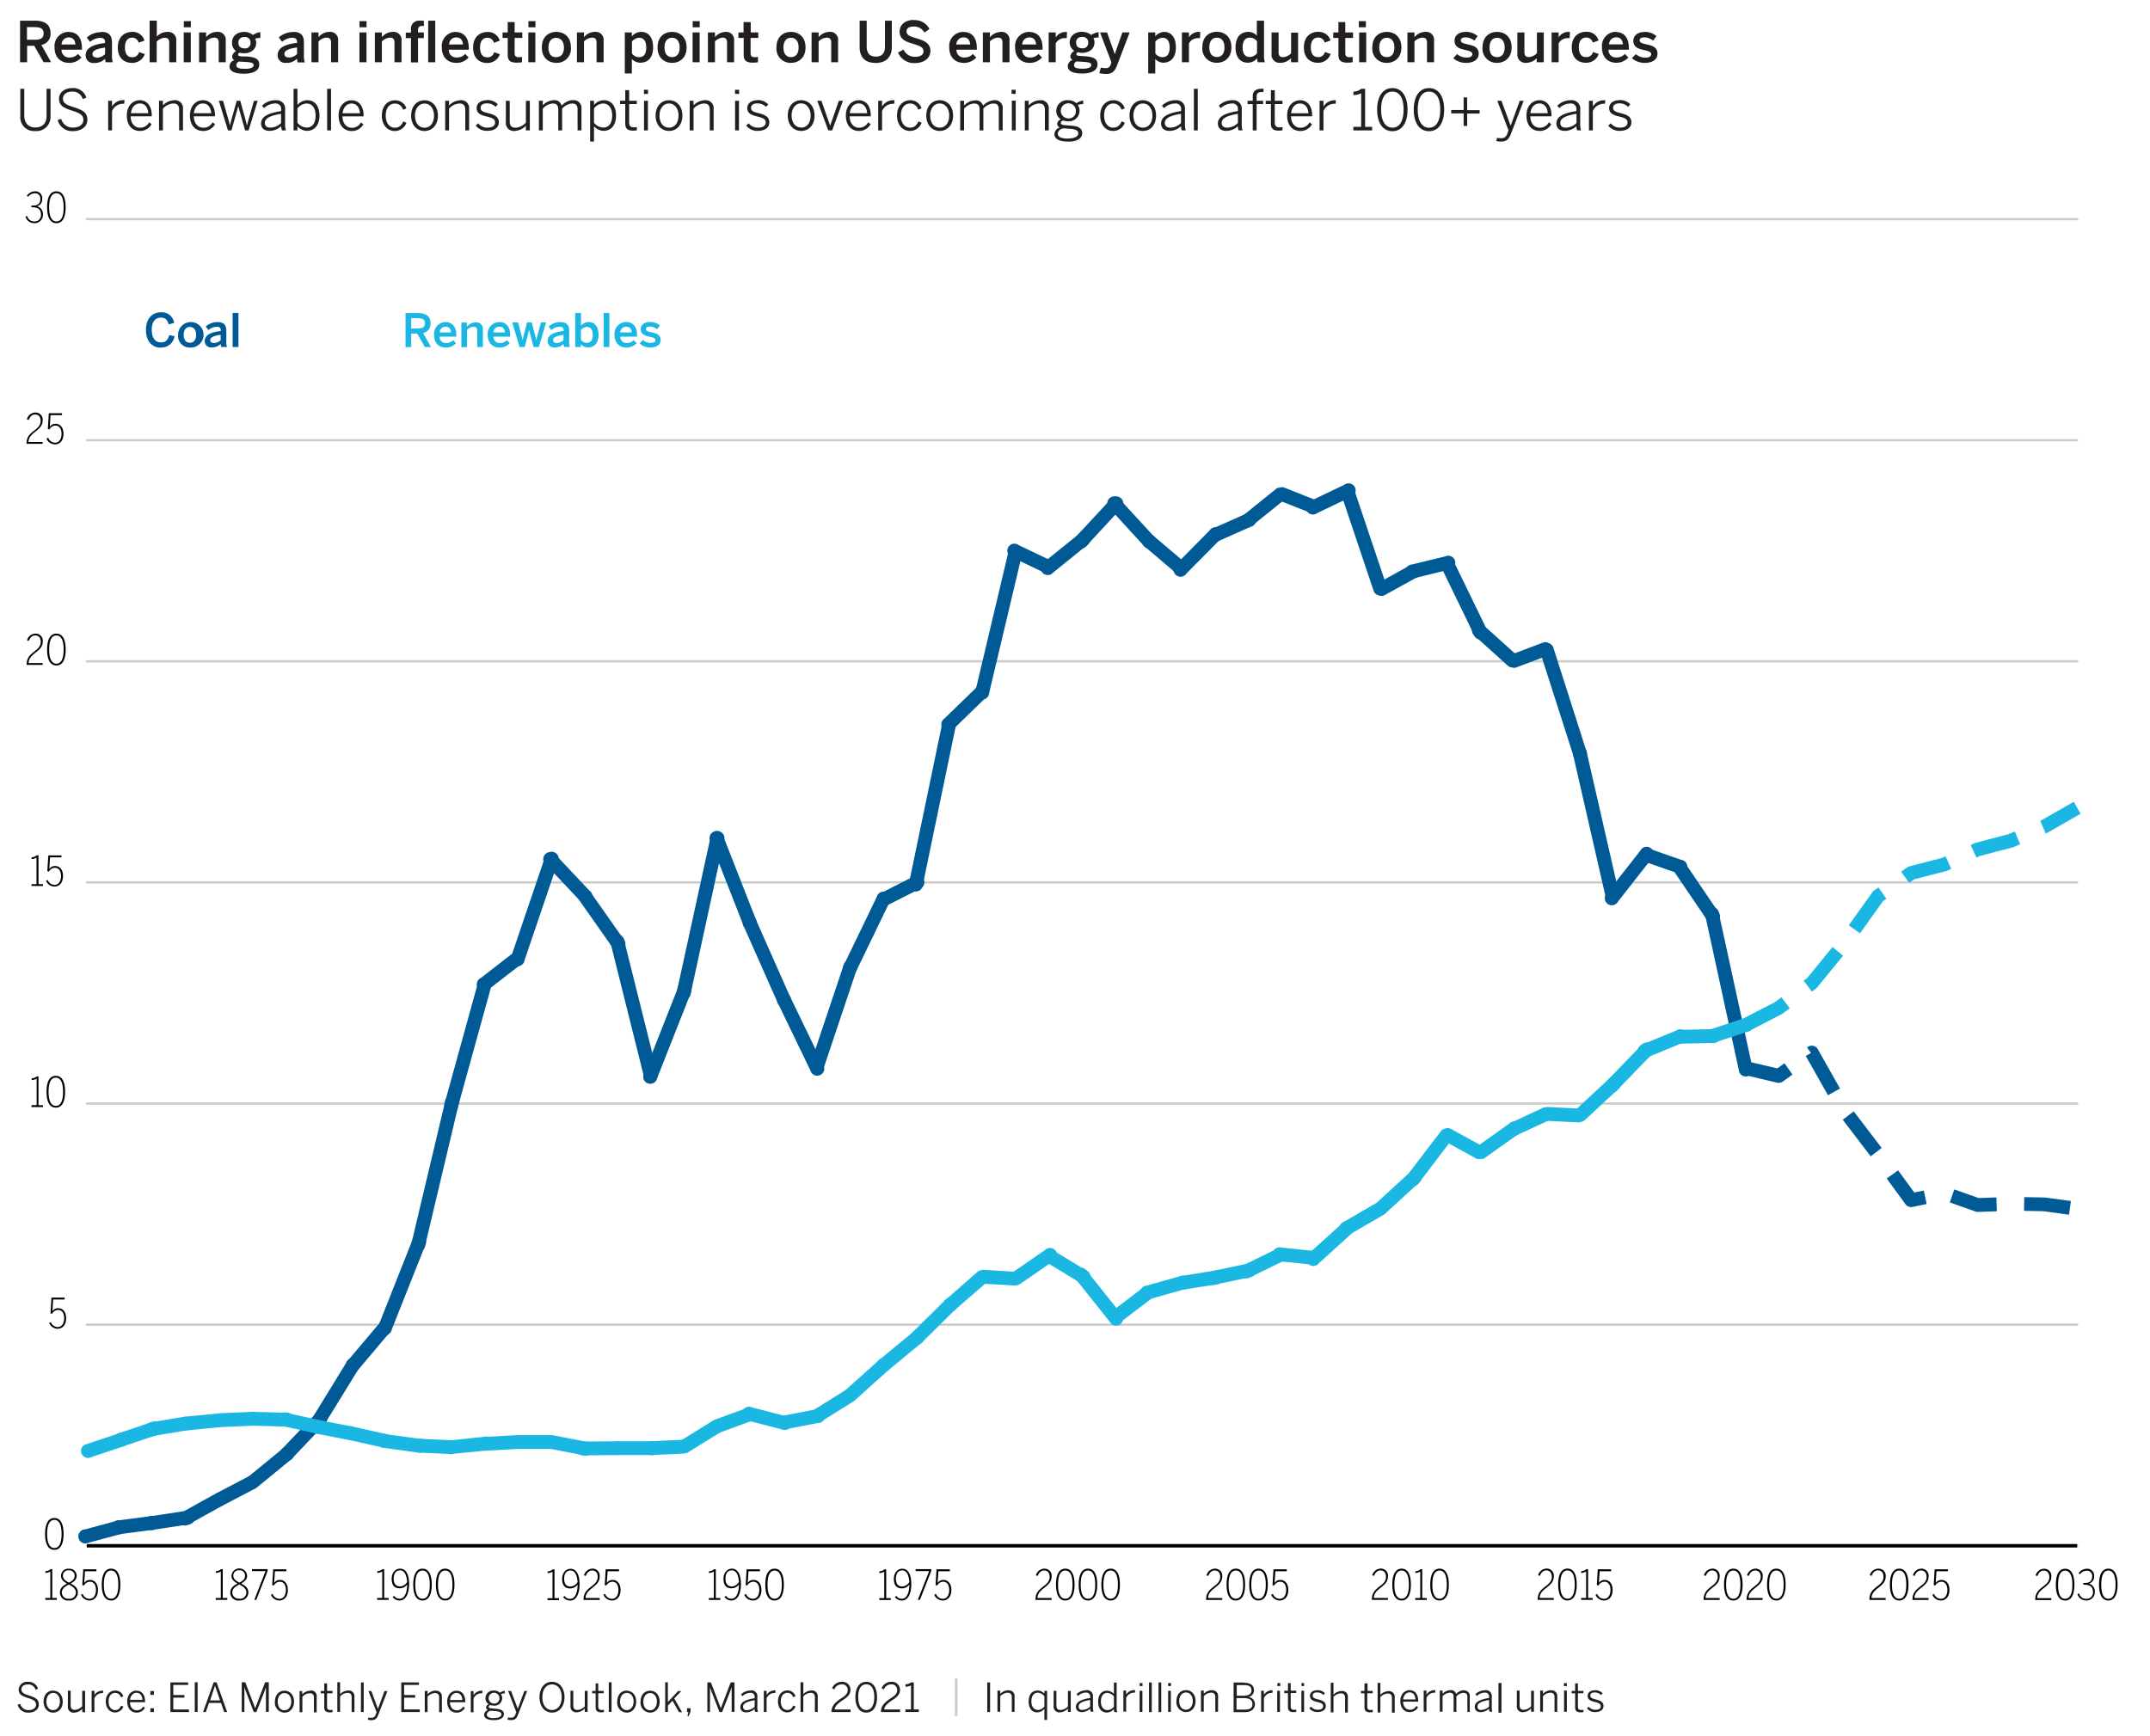<?xml version="1.0" encoding="UTF-8"?> <svg xmlns="http://www.w3.org/2000/svg" xmlns:xlink="http://www.w3.org/1999/xlink" id="Layer_1" data-name="Layer 1" viewBox="0 0 610 492.61"><defs><style>.cls-1{fill:none;}.cls-2{fill:#231f20;}.cls-3{fill:#cacccd;}.cls-4{fill:#cccccb;}.cls-5{fill:#005a96;}.cls-6{fill:#1bb7e3;}.cls-7{clip-path:url(#clip-path);}</style><clipPath id="clip-path"><polyline class="cls-1" points="4.36 458.55 604.36 458.55 604.36 52.34 4.36 52.34 4.36 458.55"></polyline></clipPath></defs><path class="cls-2" d="M54.13,9.21h-2v8.46h2V9.21m49.85,0h-2v8.46h2V9.21m47.91,0h-2v8.46h2V9.21m46.61,0h-2v8.46h2V9.21m121.88,0h-1.94l-2.16,6.16h0l-2.18-6.16h-2l3.25,8.5-.24.62a1.26,1.26,0,0,1-1.33,1,5.34,5.34,0,0,1-1.44-.18l-.44,1.58a7,7,0,0,0,2,.26c1.68,0,2.41-.88,3-2.36l3.59-9.38m47.82,0h-2v5.88a3.43,3.43,0,0,1-2.3,1.09c-.85,0-1.25-.42-1.25-1.36V9.21h-2v6.07a2.28,2.28,0,0,0,2.44,2.55,4.2,4.2,0,0,0,3.09-1.31v1.15h2V9.21m19.33,0h-2v8.46h2V9.21m50.44,0h-2v5.88a3.41,3.41,0,0,1-2.29,1.09c-.86,0-1.26-.42-1.26-1.36V9.21h-2v6.07a2.28,2.28,0,0,0,2.43,2.55A4.2,4.2,0,0,0,436,16.52v1.15h2V9.21M17.48,12.62a2,2,0,0,1,2-2c1.18,0,1.81.69,1.92,2H17.48m2-3.57a4,4,0,0,0-4,4.4c0,3.1,2,4.39,4.08,4.39a4.56,4.56,0,0,0,3.55-1.53l-1-1a3.09,3.09,0,0,1-2.38,1,2.09,2.09,0,0,1-2.26-2.2h5.78v-.46c0-3.44-1.81-4.57-3.71-4.57m7.86,7.23c-.71,0-1.17-.35-1.17-1,0-.92,1.24-1.5,3.58-1.81v1.86a3.37,3.37,0,0,1-2.41,1m1.29-7.23a6,6,0,0,0-4.07,1.53l.95,1.23a4.56,4.56,0,0,1,2.85-1.15c.94,0,1.39.37,1.39,1.21v.25c-3.95.45-5.51,1.68-5.51,3.51a2.13,2.13,0,0,0,2.39,2.16,4,4,0,0,0,3.12-1.21A3.17,3.17,0,0,0,30,17.67h2a6,6,0,0,1-.23-2.07V12.11c0-2-.79-3.06-3-3.06m8.72,0c-1.88,0-4.06,1.16-4.06,4.4s2,4.39,4,4.39a3.73,3.73,0,0,0,3.65-2.48l-1.63-.59a1.87,1.87,0,0,1-2,1.46c-1.29,0-2-1-2-2.78,0-2,.94-2.76,2-2.76a1.84,1.84,0,0,1,1.88,1.42l1.66-.59a3.43,3.43,0,0,0-3.51-2.47m24,0a4,4,0,0,0-3,1.51V9.21h-2v8.46h2v-5.9a3.41,3.41,0,0,1,2.3-1.09c.89,0,1.27.47,1.27,1.4v5.59h2V11.52a2.24,2.24,0,0,0-2.5-2.47m8.08,10.48c-1.72,0-2.58-.24-2.58-1a1.15,1.15,0,0,1,.78-1.08,3,3,0,0,0,.51.05l1.47.09c1.72.11,2.15.34,2.15.94s-.9,1-2.33,1m-.25-5.8c-1.09,0-1.74-.55-1.74-1.59a1.53,1.53,0,0,1,1.72-1.62,1.51,1.51,0,0,1,1.72,1.62,1.5,1.5,0,0,1-1.7,1.59m0-4.68c-2.21,0-3.55,1.29-3.55,3A2.78,2.78,0,0,0,67,14.51a2,2,0,0,0-1.14,1.55,1.1,1.1,0,0,0,.65,1,1.91,1.91,0,0,0-1.39,1.79c0,1.22,1.17,2.07,4.08,2.07,2.61,0,4.36-.85,4.36-2.58,0-1.48-1-2.15-3.49-2.31L68.57,16c-.75-.06-1-.17-1-.51s.17-.4.43-.54a4,4,0,0,0,1.17.18c2.2,0,3.52-1.25,3.52-3a2.16,2.16,0,0,0-.3-1.15,5.24,5.24,0,0,1,1.48-.22V9.12a4.28,4.28,0,0,0-2.1.82,3.8,3.8,0,0,0-2.6-.89m12.7,7.23c-.71,0-1.18-.35-1.18-1,0-.92,1.25-1.5,3.59-1.81v1.86a3.37,3.37,0,0,1-2.41,1m1.29-7.23a6,6,0,0,0-4.07,1.53l.95,1.23a4.56,4.56,0,0,1,2.85-1.15c.94,0,1.39.37,1.39,1.21v.25c-4,.45-5.51,1.68-5.51,3.51a2.13,2.13,0,0,0,2.39,2.16,4,4,0,0,0,3.12-1.21,3.17,3.17,0,0,0,.19,1.09h2a5.91,5.91,0,0,1-.24-2.07V12.11c0-2-.78-3.06-3-3.06m10.14,0a4,4,0,0,0-3,1.51V9.21h-2v8.46h2v-5.9a3.36,3.36,0,0,1,2.29-1.09c.89,0,1.27.47,1.27,1.4v5.59h2V11.52a2.23,2.23,0,0,0-2.5-2.47m17.92,0a4,4,0,0,0-3,1.51V9.21h-2v8.46h2v-5.9a3.41,3.41,0,0,1,2.3-1.09c.89,0,1.27.47,1.27,1.4v5.59h2V11.52a2.24,2.24,0,0,0-2.5-2.47m16,3.57a2,2,0,0,1,2-2c1.18,0,1.82.69,1.93,2h-4m2-3.57a4,4,0,0,0-4,4.4c0,3.1,2,4.39,4.07,4.39a4.55,4.55,0,0,0,3.55-1.53l-1-1a3.07,3.07,0,0,1-2.37,1,2.09,2.09,0,0,1-2.26-2.2H133v-.46c0-3.44-1.82-4.57-3.71-4.57m9,0c-1.88,0-4.06,1.16-4.06,4.4s2,4.39,3.95,4.39a3.73,3.73,0,0,0,3.65-2.48l-1.63-.59a1.87,1.87,0,0,1-2,1.46c-1.29,0-2-1-2-2.78,0-2,.94-2.76,2.05-2.76a1.84,1.84,0,0,1,1.88,1.42l1.66-.59a3.43,3.43,0,0,0-3.51-2.47m19.48,7.15c-1.49,0-2.15-1.15-2.15-2.75s.74-2.73,2.15-2.73S160,11.87,160,13.45c0,1.73-.73,2.75-2.15,2.75m0-7.15c-2.07,0-4.12,1.28-4.12,4.4s2.07,4.39,4.12,4.39a4,4,0,0,0,4.13-4.39c0-3.12-2.07-4.4-4.13-4.4m10.84,0a4,4,0,0,0-3,1.51V9.21h-2v8.46h2v-5.9a3.41,3.41,0,0,1,2.3-1.09c.89,0,1.27.47,1.27,1.4v5.59h2V11.52a2.24,2.24,0,0,0-2.5-2.47m12.54,7.18a2.55,2.55,0,0,1-2-1.05V11.79a2.83,2.83,0,0,1,2.05-1.07c1.26,0,2,.94,2,2.73s-.61,2.78-2.09,2.78m.7-7.18a3.41,3.41,0,0,0-2.69,1.28V9.21h-2V20.85h2V16.73a3.21,3.21,0,0,0,2.42,1.06c2.16,0,3.61-1.43,3.61-4.36s-1.41-4.38-3.34-4.38m8.72,7.15c-1.5,0-2.15-1.15-2.15-2.75s.73-2.73,2.15-2.73,2.15,1.15,2.15,2.73c0,1.73-.73,2.75-2.15,2.75m0-7.15c-2.07,0-4.12,1.28-4.12,4.4s2.07,4.39,4.12,4.39,4.12-1.3,4.12-4.39-2.07-4.4-4.12-4.4m15.17,0a4,4,0,0,0-3,1.51V9.21h-2v8.46h2v-5.9A3.38,3.38,0,0,1,205,10.68c.9,0,1.28.47,1.28,1.4v5.59h2V11.52a2.24,2.24,0,0,0-2.5-2.47m18.65,7.15c-1.5,0-2.15-1.15-2.15-2.75s.73-2.73,2.15-2.73,2.15,1.15,2.15,2.73c0,1.73-.74,2.75-2.15,2.75m0-7.15c-2.07,0-4.13,1.28-4.13,4.4a4,4,0,0,0,4.13,4.39c2,0,4.12-1.3,4.12-4.39s-2.07-4.4-4.12-4.4m10.83,0a4,4,0,0,0-3,1.51V9.21h-2v8.46h2v-5.9a3.38,3.38,0,0,1,2.29-1.09c.89,0,1.28.47,1.28,1.4v5.59h1.95V11.52a2.23,2.23,0,0,0-2.5-2.47m36.06,3.57a2,2,0,0,1,2-2c1.18,0,1.82.69,1.93,2h-3.95m2-3.57a4,4,0,0,0-4,4.4c0,3.1,2,4.39,4.08,4.39A4.58,4.58,0,0,0,277,16.31l-1-1a3.07,3.07,0,0,1-2.37,1,2.09,2.09,0,0,1-2.26-2.2h5.78v-.46c0-3.44-1.82-4.57-3.71-4.57m10.42,0a4,4,0,0,0-3,1.51V9.21h-2v8.46h2v-5.9a3.36,3.36,0,0,1,2.29-1.09c.89,0,1.27.47,1.27,1.4v5.59h2V11.52a2.23,2.23,0,0,0-2.5-2.47m6.11,3.57a2,2,0,0,1,2-2c1.18,0,1.82.69,1.93,2h-3.95m2-3.57a4,4,0,0,0-4,4.4c0,3.1,2,4.39,4.08,4.39a4.58,4.58,0,0,0,3.55-1.53l-1-1a3.07,3.07,0,0,1-2.37,1,2.09,2.09,0,0,1-2.26-2.2h5.78v-.46c0-3.44-1.82-4.57-3.71-4.57m10.58,0h-.13a3.31,3.31,0,0,0-3,1.55h0V9.21h-2v8.46h2V12.32a2.86,2.86,0,0,1,2.61-1.5l.53,0,.06-1.8m4.57,10.48c-1.72,0-2.58-.24-2.58-1a1.15,1.15,0,0,1,.78-1.08,2.84,2.84,0,0,0,.51.05l1.46.09c1.72.11,2.15.34,2.15.94s-.89,1-2.32,1m-.26-5.8c-1.08,0-1.73-.55-1.73-1.59a1.52,1.52,0,0,1,1.72-1.62,1.51,1.51,0,0,1,1.72,1.62,1.5,1.5,0,0,1-1.71,1.59m0-4.68c-2.21,0-3.55,1.29-3.55,3a2.78,2.78,0,0,0,1.34,2.43,2,2,0,0,0-1.15,1.55,1.1,1.1,0,0,0,.65,1,1.9,1.9,0,0,0-1.38,1.79c0,1.22,1.16,2.07,4.08,2.07,2.61,0,4.36-.85,4.36-2.58,0-1.48-1-2.15-3.49-2.31l-1.5-.1c-.74-.06-1-.17-1-.51s.18-.4.43-.54a4.05,4.05,0,0,0,1.18.18c2.2,0,3.52-1.25,3.52-3a2.16,2.16,0,0,0-.3-1.15,5.19,5.19,0,0,1,1.48-.22V9.12a4.28,4.28,0,0,0-2.1.82,3.84,3.84,0,0,0-2.6-.89m22.79,7.18a2.57,2.57,0,0,1-2-1.05V11.79a2.83,2.83,0,0,1,2.05-1.07c1.26,0,2,.94,2,2.73s-.61,2.78-2.09,2.78m.7-7.18a3.41,3.41,0,0,0-2.69,1.28V9.21h-2V20.85h2V16.73A3.21,3.21,0,0,0,330,17.79c2.17,0,3.62-1.43,3.62-4.36s-1.42-4.38-3.35-4.38m10.23,0h-.12a3.32,3.32,0,0,0-3.05,1.55h0V9.21h-2v8.46h2V12.32a2.88,2.88,0,0,1,2.61-1.5l.53,0,.06-1.8m4.73,7.15c-1.5,0-2.15-1.15-2.15-2.75s.73-2.73,2.15-2.73,2.15,1.15,2.15,2.73c0,1.73-.74,2.75-2.15,2.75m0-7.15c-2.07,0-4.13,1.28-4.13,4.4a4,4,0,0,0,4.13,4.39c2.05,0,4.12-1.3,4.12-4.39s-2.07-4.4-4.12-4.4m28.74,0c-1.88,0-4.06,1.16-4.06,4.4s2,4.39,3.95,4.39a3.71,3.71,0,0,0,3.64-2.48l-1.62-.59a1.87,1.87,0,0,1-2,1.46c-1.29,0-2-1-2-2.78,0-2,.94-2.76,2.06-2.76a1.84,1.84,0,0,1,1.87,1.42l1.66-.59A3.43,3.43,0,0,0,374,9.05m19.48,7.15c-1.5,0-2.15-1.15-2.15-2.75s.73-2.73,2.15-2.73,2.14,1.15,2.14,2.73c0,1.73-.73,2.75-2.14,2.75m0-7.15c-2.07,0-4.13,1.28-4.13,4.4a4,4,0,0,0,4.13,4.39c2.05,0,4.12-1.3,4.12-4.39s-2.07-4.4-4.12-4.4m10.83,0a4,4,0,0,0-3,1.51V9.21h-2v8.46h2v-5.9a3.36,3.36,0,0,1,2.29-1.09c.89,0,1.27.47,1.27,1.4v5.59h2V11.52a2.23,2.23,0,0,0-2.5-2.47m11.44,0c-1.86,0-3.13,1-3.13,2.49,0,2,1.73,2.34,3.18,2.67,1,.24,1.88.45,1.88,1.13s-.64,1-1.69,1a4.19,4.19,0,0,1-2.66-1l-1.06,1.19A5.33,5.33,0,0,0,416,17.84c1.93,0,3.54-.83,3.54-2.61,0-2-1.77-2.34-3.22-2.66-1-.22-1.85-.43-1.85-1.11,0-.48.35-.86,1.44-.86a4.28,4.28,0,0,1,2.39.92l.93-1.27a4.91,4.91,0,0,0-3.47-1.2m9,7.15c-1.5,0-2.15-1.15-2.15-2.75s.73-2.73,2.15-2.73,2.14,1.15,2.14,2.73c0,1.73-.73,2.75-2.14,2.75m0-7.15c-2.07,0-4.13,1.28-4.13,4.4a4,4,0,0,0,4.13,4.39c2,0,4.12-1.3,4.12-4.39s-2.07-4.4-4.12-4.4m20.59,0h-.13a3.29,3.29,0,0,0-3,1.55h0V9.21h-2v8.46h2V12.32a2.85,2.85,0,0,1,2.61-1.5l.52,0,.07-1.8m4.58,0c-1.88,0-4.06,1.16-4.06,4.4s2,4.39,4,4.39a3.73,3.73,0,0,0,3.65-2.48l-1.63-.59a1.87,1.87,0,0,1-2,1.46c-1.29,0-2-1-2-2.78,0-2,.94-2.76,2.06-2.76a1.85,1.85,0,0,1,1.88,1.42l1.65-.59a3.43,3.43,0,0,0-3.5-2.47m6.48,3.57a2,2,0,0,1,2-2c1.18,0,1.81.69,1.93,2h-3.95m2-3.57a4,4,0,0,0-4,4.4c0,3.1,1.95,4.39,4.07,4.39A4.56,4.56,0,0,0,462,16.31l-1-1a3.09,3.09,0,0,1-2.38,1,2.09,2.09,0,0,1-2.26-2.2h5.78v-.46c0-3.44-1.81-4.57-3.71-4.57m8.12,0c-1.86,0-3.14,1-3.14,2.49,0,2,1.74,2.34,3.19,2.67,1,.24,1.88.45,1.88,1.13s-.64,1-1.69,1a4.19,4.19,0,0,1-2.66-1L463,16.5a5.38,5.38,0,0,0,3.73,1.34c1.93,0,3.53-.83,3.53-2.61,0-2-1.76-2.34-3.21-2.66-1-.22-1.85-.43-1.85-1.11,0-.48.35-.86,1.43-.86a4.22,4.22,0,0,1,2.39.92l.94-1.27a4.93,4.93,0,0,0-3.47-1.2M146.05,6.27h-2V9.21h-1.46v1.56h1.46v4.68c0,1.53.46,2.33,2.61,2.33a11,11,0,0,0,1.44-.11V16.12a3.38,3.38,0,0,1-.85.11c-1,0-1.24-.36-1.24-1.27V10.77h2.18V9.21h-2.18V6.27m66.95,0h-2V9.21h-1.46v1.56H211v4.68c0,1.53.46,2.33,2.61,2.33a11,11,0,0,0,1.44-.11V16.12a3.44,3.44,0,0,1-.85.11c-1,0-1.24-.36-1.24-1.27V10.77h2.18V9.21H213V6.27m168.69,0h-1.95V9.21h-1.47v1.56h1.47v4.68c0,1.53.46,2.33,2.61,2.33a11,11,0,0,0,1.43-.11V16.12a3.36,3.36,0,0,1-.84.11c-1,0-1.25-.36-1.25-1.27V10.77h2.19V9.21h-2.19V6.27M54.15,6h-2V7.75h2V6M104,6h-2V7.75h2V6m47.92,0h-2V7.75h2V6m46.61,0h-2V7.75h2V6m189,0h-2V7.75h2V6M7.65,11.28V7.7H9.82c1.68,0,2.56.41,2.56,1.77s-.89,1.81-2.55,1.81H7.65m2.26-5.4H5.69V17.67h2V13H9.72l2.64,4.65H14.5l-2.77-4.91a3.13,3.13,0,0,0,2.61-3.34c0-2.41-1.63-3.54-4.43-3.54m34.55,0h-2V17.67h2V11.82a3.44,3.44,0,0,1,2.29-1.1c.86,0,1.26.43,1.26,1.37v5.58h2V11.6a2.28,2.28,0,0,0-2.43-2.55,4.16,4.16,0,0,0-3.09,1.31V5.88m79,0h-2V17.67h2V5.88m129.59,0h-2v7.33c0,1.81-.78,2.85-2.58,2.85s-2.6-1.07-2.6-2.87V5.88h-2v7.49c0,2.67,1.33,4.49,4.57,4.49,3.05,0,4.56-1.83,4.56-4.51V5.88m101.53,10.3c-1.25,0-2-.89-2-2.67s.61-2.83,2.09-2.83a2.57,2.57,0,0,1,2,1.05v3.39a2.82,2.82,0,0,1-2.06,1.06m4-10.3h-2v4.24a3.22,3.22,0,0,0-2.42-1.07c-2.17,0-3.62,1.48-3.62,4.41S352,17.79,354,17.79a3.35,3.35,0,0,0,2.69-1.27,3.23,3.23,0,0,0,.19,1.15h2a5.41,5.41,0,0,1-.25-2.07V5.88m-239.5,0a2.25,2.25,0,0,0-2.53,2.51v.86h-1.47v1.56h1.47v6.9h2v-6.9h1.65V9.21h-1.65V8.48a1,1,0,0,1,1.08-1.1,3.61,3.61,0,0,1,.59,0V5.91c-.14,0-.72-.07-1.1-.07m140.07-.18c-2.39,0-4,1.32-4,3.33,0,2.24,1.83,2.86,4.11,3.53,1.94.58,2.67,1.05,2.67,2.07s-1,1.53-2.4,1.53a3.41,3.41,0,0,1-3.25-2.05l-1.58.83a4.89,4.89,0,0,0,4.75,3c2.8,0,4.44-1.51,4.44-3.44,0-2.21-1.78-2.95-4-3.6-1.93-.57-2.77-.94-2.77-2,0-.86.75-1.33,2.05-1.33a3.26,3.26,0,0,1,3,1.71l1.45-1a4.66,4.66,0,0,0-4.41-2.53"></path><path class="cls-2" d="M73.12,28.59H72.06l-1.23,4.27c-.3,1-.46,1.61-.76,2.74h0c-.28-1.1-.44-1.75-.74-2.77l-1.16-4.24h-1L66,32.75c-.3,1.07-.46,1.66-.76,2.85h0c-.28-1.08-.47-1.78-.78-2.85l-1.17-4.16H62.09L64.67,37h1l1.93-6.89h0L69.53,37h1l2.58-8.39m77.21,0h-1.11v6.17a4.3,4.3,0,0,1-2.91,1.46c-1.17,0-1.68-.57-1.68-1.75V28.59h-1.1v6.07a2.25,2.25,0,0,0,2.5,2.5,4.6,4.6,0,0,0,3.19-1.5V37h1.11V28.59m33.5,0h-1.1V37h1.1V28.59m25.84,0h-1.1V37h1.1V28.59m29.47,0H238l-2.47,7.09h0l-2.48-7.09h-1.18L235,37h1.1l3.08-8.43m49,0h-1.1V37h1.1V28.59m144.16,0h-1.15l-2.59,7.09h0l-2.61-7.09h-1.18L428,37l-.36.93a1.66,1.66,0,0,1-1.71,1.29,4.69,4.69,0,0,1-1.17-.13l-.25.91a5,5,0,0,0,1.38.17c1.61,0,2.25-.75,2.81-2.24l3.61-9.37m-397-.15h-.19a3.67,3.67,0,0,0-3.33,1.81h0V28.59h-1.1V37h1.1V31.52a3.38,3.38,0,0,1,3.1-2.08h.34l.11-1m1.81,3.69c.21-1.9,1.34-2.77,2.55-2.77,1.49,0,2.26,1.18,2.37,2.77H37.09m2.56-3.69c-1.76,0-3.67,1.36-3.67,4.34s1.71,4.38,3.67,4.38A3.69,3.69,0,0,0,43,35.25l-.68-.54a2.85,2.85,0,0,1-2.61,1.53c-1.45,0-2.63-1.17-2.65-3.24h6v-.2c0-2.87-1.47-4.36-3.43-4.36m9.79,0a4.61,4.61,0,0,0-3.2,1.47V28.59h-1.1V37h1.1V30.84a4.24,4.24,0,0,1,2.93-1.47c1.15,0,1.67.58,1.67,1.75V37h1.1V30.92a2.24,2.24,0,0,0-2.5-2.48M55,32.13c.21-1.9,1.34-2.77,2.55-2.77,1.5,0,2.26,1.18,2.37,2.77H55m2.57-3.69c-1.77,0-3.68,1.36-3.68,4.34s1.72,4.38,3.68,4.38A3.7,3.7,0,0,0,61,35.25l-.69-.54a2.84,2.84,0,0,1-2.61,1.53C56.2,36.24,55,35.07,55,33h6v-.2c0-2.87-1.46-4.36-3.42-4.36m19.09,7.78c-.94,0-1.52-.46-1.52-1.34,0-1.1,1-2,4.6-2.59V34.9a4.38,4.38,0,0,1-3.08,1.32m1.47-7.78A5.34,5.34,0,0,0,74.33,30l.59.69a4.51,4.51,0,0,1,3.13-1.32,1.52,1.52,0,0,1,1.71,1.72v.43c-4.27.65-5.69,1.86-5.69,3.52,0,1.3.88,2.1,2.38,2.1a4.79,4.79,0,0,0,3.31-1.34A3.76,3.76,0,0,0,80,37h1.13a5.64,5.64,0,0,1-.24-2.07v-3.8a2.38,2.38,0,0,0-2.69-2.67m19,3.69c.21-1.9,1.34-2.77,2.55-2.77,1.49,0,2.26,1.18,2.37,2.77H97.18m2.56-3.69c-1.76,0-3.67,1.36-3.67,4.34s1.72,4.38,3.67,4.38a3.7,3.7,0,0,0,3.36-1.91l-.68-.54a2.85,2.85,0,0,1-2.61,1.53c-1.45,0-2.63-1.17-2.65-3.24h6v-.2c0-2.87-1.47-4.36-3.43-4.36m12.35,0c-1.88,0-3.74,1.35-3.74,4.36,0,2.78,1.7,4.36,3.63,4.36a3.48,3.48,0,0,0,3.34-2.34l-.89-.38c-.59,1.24-1.24,1.78-2.4,1.78-1.47,0-2.58-1.24-2.58-3.44,0-2.51,1.37-3.41,2.61-3.41a2.36,2.36,0,0,1,2.31,1.77l.94-.41a3.31,3.31,0,0,0-3.22-2.29m8.37,7.78c-1.8,0-2.71-1.58-2.71-3.44s1-3.41,2.71-3.41,2.69,1.58,2.69,3.41c0,2-1,3.44-2.69,3.44m0-7.78c-2.07,0-3.8,1.55-3.8,4.36s1.75,4.36,3.8,4.36,3.79-1.58,3.79-4.36-1.73-4.36-3.79-4.36m10.15,0a4.63,4.63,0,0,0-3.2,1.47V28.59h-1.09V37h1.09V30.84a4.24,4.24,0,0,1,2.93-1.47c1.15,0,1.68.58,1.68,1.75V37h1.09V30.92a2.24,2.24,0,0,0-2.5-2.48m7.48,0c-1.81,0-2.85,1-2.85,2.19,0,1.47,1,2,2.92,2.45,1.64.39,2.31.75,2.31,1.68s-.75,1.46-2.19,1.46A3.29,3.29,0,0,1,135.67,35l-.7.64a4,4,0,0,0,3.3,1.49c1.89,0,3.26-.87,3.26-2.4s-1.08-2.15-3.18-2.66c-1.47-.35-2-.68-2-1.5,0-.63.51-1.24,1.82-1.24a3.35,3.35,0,0,1,2.45,1l.62-.74a4.13,4.13,0,0,0-3.11-1.2m24.42,0A4.71,4.71,0,0,0,159.34,30,2.07,2.07,0,0,0,157,28.44,4.37,4.37,0,0,0,154,29.91V28.59h-1.1V37H154V30.84a4.13,4.13,0,0,1,2.8-1.47c1.19,0,1.59.58,1.59,1.75V37h1.1V30.84a4.11,4.11,0,0,1,2.8-1.47c1.18,0,1.58.58,1.58,1.75V37h1.1V30.92a2.18,2.18,0,0,0-2.42-2.48m8.59,7.76a3.57,3.57,0,0,1-2.61-1.37V30.76a3.52,3.52,0,0,1,2.61-1.39c1.4,0,2.55,1.1,2.55,3.43s-1.07,3.4-2.55,3.4m.19-7.76a3.72,3.72,0,0,0-2.8,1.35v-1.2h-1.1V40.17h1.1V35.84a3.76,3.76,0,0,0,2.7,1.29c2,0,3.55-1.42,3.55-4.35s-1.52-4.34-3.45-4.34m18.49,7.78c-1.8,0-2.71-1.58-2.71-3.44s1-3.41,2.71-3.41,2.69,1.58,2.69,3.41c0,2-1,3.44-2.69,3.44m0-7.78c-2.07,0-3.8,1.55-3.8,4.36s1.75,4.36,3.8,4.36,3.79-1.58,3.79-4.36-1.74-4.36-3.79-4.36m10.15,0a4.63,4.63,0,0,0-3.2,1.47V28.59h-1.09V37h1.09V30.84a4.24,4.24,0,0,1,2.93-1.47c1.15,0,1.68.58,1.68,1.75V37h1.09V30.92a2.24,2.24,0,0,0-2.5-2.48m14.9,0c-1.82,0-2.85,1-2.85,2.19,0,1.47,1,2,2.91,2.45,1.64.39,2.31.75,2.31,1.68s-.75,1.46-2.18,1.46A3.29,3.29,0,0,1,212.41,35l-.7.64A4,4,0,0,0,215,37.14c1.9,0,3.27-.87,3.27-2.4s-1.09-2.15-3.19-2.66c-1.46-.35-2-.68-2-1.5,0-.63.5-1.24,1.81-1.24a3.32,3.32,0,0,1,2.45,1l.62-.74a4.12,4.12,0,0,0-3.1-1.2m12.44,7.78c-1.8,0-2.7-1.58-2.7-3.44s1-3.41,2.7-3.41S230,31,230,32.78c0,2-1,3.44-2.69,3.44m0-7.78c-2.07,0-3.8,1.55-3.8,4.36s1.75,4.36,3.8,4.36,3.79-1.58,3.79-4.36-1.73-4.36-3.79-4.36m13.8,3.69c.2-1.9,1.33-2.77,2.54-2.77,1.5,0,2.27,1.18,2.38,2.77h-4.92m2.56-3.69c-1.77,0-3.68,1.36-3.68,4.34s1.72,4.38,3.68,4.38A3.7,3.7,0,0,0,247,35.25l-.68-.54a2.86,2.86,0,0,1-2.62,1.53c-1.44,0-2.62-1.17-2.64-3.24h6v-.2c0-2.87-1.46-4.36-3.42-4.36m10.14,0h-.19a3.67,3.67,0,0,0-3.33,1.81h0V28.59h-1.1V37h1.1V31.52a3.38,3.38,0,0,1,3.1-2.08h.34l.11-1m4.44,0c-1.88,0-3.74,1.35-3.74,4.36,0,2.78,1.7,4.36,3.63,4.36a3.49,3.49,0,0,0,3.34-2.34l-.89-.38c-.59,1.24-1.24,1.78-2.41,1.78-1.46,0-2.58-1.24-2.58-3.44,0-2.51,1.37-3.41,2.62-3.41a2.36,2.36,0,0,1,2.3,1.77l.94-.41a3.29,3.29,0,0,0-3.21-2.29m8.37,7.78c-1.8,0-2.71-1.58-2.71-3.44s1-3.41,2.71-3.41,2.69,1.58,2.69,3.41c0,2-1,3.44-2.69,3.44m0-7.78c-2.07,0-3.81,1.55-3.81,4.36s1.75,4.36,3.81,4.36,3.79-1.58,3.79-4.36-1.74-4.36-3.79-4.36m15.5,0A4.71,4.71,0,0,0,278.91,30a2.07,2.07,0,0,0-2.31-1.51,4.4,4.4,0,0,0-3.07,1.47V28.59h-1.1V37h1.1V30.84a4.13,4.13,0,0,1,2.8-1.47c1.2,0,1.6.58,1.6,1.75V37H279V30.84a4.11,4.11,0,0,1,2.81-1.47c1.17,0,1.57.58,1.57,1.75V37h1.1V30.92a2.18,2.18,0,0,0-2.42-2.48m13,0a4.61,4.61,0,0,0-3.2,1.47V28.59h-1.1V37h1.1V30.84a4.24,4.24,0,0,1,2.93-1.47c1.15,0,1.67.58,1.67,1.75V37h1.1V30.92a2.24,2.24,0,0,0-2.5-2.48m8.12,10.9c-2.12,0-3.05-.51-3.05-1.38,0-.64.47-1.23,1.41-1.53l.43,0,1.67.12c1.65.13,2.29.53,2.29,1.32s-1,1.42-2.75,1.42M303,33.59a2.14,2.14,0,1,1,2.25-2.11A2,2,0,0,1,303,33.59m0-5.15a3.07,3.07,0,0,0-3.32,3,2.77,2.77,0,0,0,1.28,2.4c-.61.32-1,.75-1,1.26a1.07,1.07,0,0,0,.75,1.07,2.1,2.1,0,0,0-1.55,1.91c0,1.29,1.26,2.1,4,2.1,2.3,0,3.89-.84,3.89-2.37,0-1.31-1-2-3-2.14l-1.83-.14c-.94-.09-1.25-.28-1.25-.64s.28-.55.67-.71a3.74,3.74,0,0,0,1.36.24,3,3,0,0,0,3.29-3,2.61,2.61,0,0,0-.49-1.61,3.88,3.88,0,0,1,1.53-.28v-1a4.49,4.49,0,0,0-1.94.76,3.48,3.48,0,0,0-2.39-.85m12.9,0c-1.88,0-3.74,1.35-3.74,4.36,0,2.78,1.7,4.36,3.63,4.36a3.48,3.48,0,0,0,3.34-2.34l-.89-.38c-.59,1.24-1.24,1.78-2.4,1.78-1.47,0-2.58-1.24-2.58-3.44,0-2.51,1.37-3.41,2.61-3.41a2.36,2.36,0,0,1,2.31,1.77l.94-.41a3.31,3.31,0,0,0-3.22-2.29m8.37,7.78c-1.8,0-2.7-1.58-2.7-3.44s1-3.41,2.7-3.41,2.69,1.58,2.69,3.41c0,2-1,3.44-2.69,3.44m0-7.78c-2.07,0-3.8,1.55-3.8,4.36s1.75,4.36,3.8,4.36S328,35.58,328,32.8s-1.73-4.36-3.79-4.36m7.8,7.78c-.94,0-1.53-.46-1.53-1.34,0-1.1,1-2,4.6-2.59V34.9A4.35,4.35,0,0,1,332,36.22m1.47-7.78A5.38,5.38,0,0,0,329.67,30l.59.69a4.56,4.56,0,0,1,3.14-1.32,1.52,1.52,0,0,1,1.7,1.72v.43c-4.26.65-5.68,1.86-5.68,3.52,0,1.3.87,2.1,2.37,2.1a4.77,4.77,0,0,0,3.31-1.34,3.76,3.76,0,0,0,.19,1.19h1.13a5.93,5.93,0,0,1-.23-2.07v-3.8a2.38,2.38,0,0,0-2.69-2.67m14.65,7.78c-.94,0-1.53-.46-1.53-1.34,0-1.1,1-2,4.6-2.59V34.9a4.35,4.35,0,0,1-3.07,1.32m1.47-7.78A5.38,5.38,0,0,0,345.79,30l.59.69a4.56,4.56,0,0,1,3.14-1.32,1.52,1.52,0,0,1,1.7,1.72v.43c-4.26.65-5.68,1.86-5.68,3.52,0,1.3.87,2.1,2.37,2.1a4.77,4.77,0,0,0,3.31-1.34,3.76,3.76,0,0,0,.19,1.19h1.13a5.93,5.93,0,0,1-.23-2.07v-3.8a2.38,2.38,0,0,0-2.69-2.67m16.69,3.69c.2-1.9,1.33-2.77,2.54-2.77,1.5,0,2.27,1.18,2.38,2.77h-4.92m2.56-3.69c-1.77,0-3.68,1.36-3.68,4.34s1.72,4.38,3.68,4.38a3.7,3.7,0,0,0,3.36-1.91l-.68-.54a2.86,2.86,0,0,1-2.62,1.53c-1.44,0-2.62-1.17-2.64-3.24h6v-.2c0-2.87-1.46-4.36-3.42-4.36m10.14,0h-.19a3.67,3.67,0,0,0-3.33,1.81h0V28.59h-1.1V37h1.1V31.52a3.38,3.38,0,0,1,3.1-2.08h.34l.11-1m55.17,3.69c.2-1.9,1.33-2.77,2.54-2.77,1.5,0,2.27,1.18,2.38,2.77h-4.92m2.56-3.69c-1.77,0-3.68,1.36-3.68,4.34s1.72,4.38,3.68,4.38a3.7,3.7,0,0,0,3.36-1.91l-.68-.54a2.86,2.86,0,0,1-2.62,1.53c-1.44,0-2.62-1.17-2.64-3.24h6v-.2c0-2.87-1.46-4.36-3.42-4.36m7.45,7.78c-.94,0-1.53-.46-1.53-1.34,0-1.1,1-2,4.6-2.59V34.9a4.35,4.35,0,0,1-3.07,1.32m1.46-7.78A5.36,5.36,0,0,0,441.83,30l.59.69a4.56,4.56,0,0,1,3.14-1.32,1.52,1.52,0,0,1,1.7,1.72v.43c-4.27.65-5.68,1.86-5.68,3.52,0,1.3.87,2.1,2.37,2.1a4.77,4.77,0,0,0,3.31-1.34,3.76,3.76,0,0,0,.19,1.19h1.13a5.87,5.87,0,0,1-.24-2.07v-3.8a2.38,2.38,0,0,0-2.69-2.67m9.79,0h-.19a3.67,3.67,0,0,0-3.33,1.81h0V28.59h-1.1V37h1.1V31.52a3.39,3.39,0,0,1,3.1-2.08h.34l.11-1m3.93,0c-1.82,0-2.85,1-2.85,2.19,0,1.47,1,2,2.91,2.45,1.64.39,2.31.75,2.31,1.68s-.75,1.46-2.18,1.46A3.29,3.29,0,0,1,457,35l-.7.64a4,4,0,0,0,3.3,1.49c1.89,0,3.26-.87,3.26-2.4s-1.08-2.15-3.19-2.66c-1.46-.35-2-.68-2-1.5,0-.63.51-1.24,1.81-1.24a3.32,3.32,0,0,1,2.45,1l.62-.74a4.11,4.11,0,0,0-3.1-1.2m-43.19-.74h-1v3.57h-3.52v.95h3.52v3.57h1V32.22h3.54v-.95h-3.54V27.7M178.5,25.58h-1.1v3h-1.47v.94h1.47V35c0,1.45.6,2.07,2.21,2.07a6.31,6.31,0,0,0,1.08-.1v-.94a2.83,2.83,0,0,1-.87.11c-1,0-1.32-.48-1.32-1.37V29.53h2.18v-.94H178.5v-3m183.18,0h-1.1v3h-1.47v.94h1.47V35c0,1.45.6,2.07,2.21,2.07a6.31,6.31,0,0,0,1.08-.1v-.94a2.83,2.83,0,0,1-.87.11c-1,0-1.32-.48-1.32-1.37V29.53h2.18v-.94h-2.18v-3m-177.82-.11H182.7v1.18h1.16V25.47m25.84,0h-1.16v1.18h1.16V25.47m78.49,0H287v1.18h1.16V25.47M14.34,25.2H13.21v7.64c0,2-1,3.33-3.16,3.33s-3.16-1.43-3.16-3.36V25.2H5.76V33A3.91,3.91,0,0,0,10,37.19,4,4,0,0,0,14.34,33V25.2M87,36.2a3.56,3.56,0,0,1-2.61-1.37V30.76A3.52,3.52,0,0,1,87,29.37c1.4,0,2.54,1.1,2.54,3.43S88.48,36.2,87,36.2m-2.61-11h-1.1V37h1.1V35.84a3.74,3.74,0,0,0,2.7,1.29c2,0,3.55-1.42,3.55-4.35s-1.53-4.34-3.45-4.34a3.63,3.63,0,0,0-2.8,1.38V25.2m9.53,0h-1.1V37h1.1V25.2m245.91,0h-1.1V37h1.1V25.2m47.42,0H386.2A3.47,3.47,0,0,1,384,26v1a5.4,5.4,0,0,0,2.19-.54V36h-2.22v1h5.34V36h-2V25.2m-29.47,0c-1.59,0-2.41.73-2.41,2.15v1.25h-1.46v.94h1.46V37h1.1V29.53h1.85v-.94h-1.85V27.32c0-.91.58-1.21,1.39-1.21l.56,0v-.92a6.11,6.11,0,0,0-.64,0M20.4,25c-2.15,0-3.66,1.34-3.66,3,0,1.95,1.29,2.63,3.82,3.43s3.09,1.41,3.09,2.64S22.5,36.2,20.73,36.2a3.3,3.3,0,0,1-3.37-2.48l-1,.37a4.24,4.24,0,0,0,4.33,3.12c2.36,0,4.1-1.26,4.1-3.22s-1.21-2.72-3.67-3.5-3.26-1.24-3.26-2.57c0-1.08,1-1.92,2.53-1.92a3,3,0,0,1,3.11,2.13l1-.44a3.94,3.94,0,0,0-4-2.71M395.05,36.22c-1.94,0-3.2-1.8-3.2-5.13S393,26,395.05,26s3.18,1.79,3.18,5.11-1.19,5.13-3.18,5.13m0-11.24c-2.77,0-4.33,2.44-4.33,6.11s1.56,6.12,4.33,6.12,4.3-2.44,4.3-6.12S397.82,25,395.05,25m10.39,11.24c-1.94,0-3.2-1.8-3.2-5.13s1.19-5.11,3.2-5.11,3.19,1.79,3.19,5.11-1.2,5.13-3.19,5.13m0-11.24c-2.77,0-4.33,2.44-4.33,6.11s1.56,6.12,4.33,6.12,4.3-2.44,4.3-6.12S408.21,25,405.44,25"></path><path class="cls-2" d="M43.67,484.77h-1v1.07h1v-1.07m152.27,0h-1v1.07h.37l-.27,1.14h.36l.51-1.25v-1m-171.8-4.92h-.79v4.4a3.09,3.09,0,0,1-2.08,1c-.83,0-1.19-.41-1.19-1.25v-4.19h-.79v4.33A1.61,1.61,0,0,0,21.08,486a3.28,3.28,0,0,0,2.27-1.07v.95h.79v-6m19.53,0h-1v1.08h1v-1.08m66.23,0h-.82l-1.85,5.06h0l-1.86-5.06h-.84l2.31,6-.25.66a1.18,1.18,0,0,1-1.22.92,3.47,3.47,0,0,1-.83-.09l-.18.65a3.69,3.69,0,0,0,1,.12c1.15,0,1.61-.53,2-1.6l2.58-6.68m39.64,0h-.82l-1.85,5.06h0L145,479.85h-.84l2.32,6-.25.66a1.19,1.19,0,0,1-1.23.92,3.47,3.47,0,0,1-.83-.09L144,488a3.77,3.77,0,0,0,1,.12c1.15,0,1.6-.53,2-1.6l2.58-6.68m17.13,0h-.79v4.4a3.09,3.09,0,0,1-2.08,1c-.83,0-1.19-.41-1.19-1.25v-4.19h-.79v4.33a1.61,1.61,0,0,0,1.79,1.78,3.28,3.28,0,0,0,2.27-1.07v.95h.79v-6M15.09,485.29c-1.28,0-1.93-1.12-1.93-2.45s.72-2.43,1.93-2.43S17,481.53,17,482.84s-.71,2.45-1.92,2.45m0-5.55c-1.47,0-2.71,1.11-2.71,3.11S13.63,486,15.09,486s2.71-1.12,2.71-3.11-1.24-3.11-2.71-3.11m14.22,0h-.13A2.64,2.64,0,0,0,26.8,481h0v-1.18H26v6h.78v-3.9A2.44,2.44,0,0,1,29,480.45h.23l.08-.72m3.38,0c-1.34,0-2.67,1-2.67,3.11,0,2,1.21,3.11,2.59,3.11A2.49,2.49,0,0,0,35,484.29l-.63-.27c-.42.89-.89,1.27-1.72,1.27-1,0-1.84-.89-1.84-2.45,0-1.8,1-2.43,1.86-2.43a1.68,1.68,0,0,1,1.65,1.26l.67-.3a2.35,2.35,0,0,0-2.29-1.63m4.2,2.63c.15-1.35,1-2,1.82-2,1.07,0,1.61.84,1.69,2H36.89m1.83-2.63c-1.26,0-2.62,1-2.62,3.1S37.33,486,38.72,486a2.64,2.64,0,0,0,2.4-1.36l-.49-.39a2,2,0,0,1-1.86,1.09c-1,0-1.88-.83-1.89-2.3h4.28v-.15c0-2.05-1-3.11-2.44-3.11m42,5.55c-1.29,0-1.93-1.12-1.93-2.45s.71-2.43,1.93-2.43,1.92,1.12,1.92,2.43-.72,2.45-1.92,2.45m0-5.55c-1.48,0-2.72,1.11-2.72,3.11A2.79,2.79,0,0,0,80.72,486c1.46,0,2.7-1.12,2.7-3.11s-1.24-3.11-2.7-3.11m7.31,0a3.27,3.27,0,0,0-2.28,1.05v-.94H85v6h.79v-4.39a3,3,0,0,1,2.09-1c.81,0,1.19.4,1.19,1.25v4.18h.78v-4.33A1.6,1.6,0,0,0,88,479.74m35.59,0a3.27,3.27,0,0,0-2.28,1.05v-.94h-.79v6h.79v-4.39a3,3,0,0,1,2.09-1c.81,0,1.19.4,1.19,1.25v4.18h.78v-4.33a1.6,1.6,0,0,0-1.78-1.77m4.09,2.63c.14-1.35,1-2,1.81-2,1.07,0,1.62.84,1.7,2h-3.51m1.82-2.63c-1.26,0-2.62,1-2.62,3.1s1.23,3.12,2.62,3.12a2.64,2.64,0,0,0,2.4-1.36l-.49-.39a2,2,0,0,1-1.86,1.09c-1,0-1.87-.83-1.89-2.3H132v-.15c0-2.05-1-3.11-2.45-3.11m7.31,0h-.14a2.62,2.62,0,0,0-2.37,1.29h0v-1.18h-.78v6h.78v-3.9a2.44,2.44,0,0,1,2.22-1.49h.24l.08-.72m3.41,7.78c-1.51,0-2.17-.37-2.17-1,0-.45.33-.88,1-1.09l.31,0,1.19.09c1.18.09,1.63.38,1.63.95s-.73,1-2,1m-.16-4.1a1.53,1.53,0,1,1,1.6-1.51,1.46,1.46,0,0,1-1.6,1.51m0-3.68a2.18,2.18,0,0,0-2.36,2.15,2,2,0,0,0,.9,1.72c-.43.23-.72.53-.72.9a.77.77,0,0,0,.53.76,1.49,1.49,0,0,0-1.1,1.36c0,.92.9,1.5,2.84,1.5,1.64,0,2.77-.6,2.77-1.69,0-.93-.73-1.41-2.11-1.52l-1.31-.11c-.67-.06-.88-.2-.88-.45s.19-.4.47-.51a2.78,2.78,0,0,0,1,.17,2.15,2.15,0,0,0,2.35-2.13,1.82,1.82,0,0,0-.35-1.14,2.78,2.78,0,0,1,1.09-.21v-.74a3.28,3.28,0,0,0-1.39.55,2.45,2.45,0,0,0-1.7-.61m37.72,5.55c-1.29,0-1.93-1.12-1.93-2.45s.71-2.43,1.93-2.43,1.92,1.12,1.92,2.43-.72,2.45-1.92,2.45m0-5.55c-1.48,0-2.72,1.11-2.72,3.11A2.79,2.79,0,0,0,177.8,486c1.46,0,2.7-1.12,2.7-3.11s-1.24-3.11-2.7-3.11m6.66,5.55c-1.29,0-1.93-1.12-1.93-2.45s.71-2.43,1.93-2.43,1.92,1.12,1.92,2.43-.72,2.45-1.92,2.45m0-5.55c-1.48,0-2.72,1.11-2.72,3.11a2.79,2.79,0,0,0,2.72,3.11c1.46,0,2.7-1.12,2.7-3.11s-1.24-3.11-2.7-3.11m27.45,5.55c-.67,0-1.09-.33-1.09-1,0-.79.72-1.42,3.29-1.85v1.86a3.13,3.13,0,0,1-2.2.94m1.05-5.55a3.83,3.83,0,0,0-2.73,1.11l.42.49a3.25,3.25,0,0,1,2.24-.94,1.08,1.08,0,0,1,1.22,1.22v.31c-3.05.46-4.06,1.33-4.06,2.51,0,.93.63,1.5,1.69,1.5a3.43,3.43,0,0,0,2.37-1,2.68,2.68,0,0,0,.13.86h.81a4,4,0,0,1-.17-1.48v-2.72a1.69,1.69,0,0,0-1.92-1.9m7,0h-.14A2.63,2.63,0,0,0,217.5,481h0v-1.18h-.79v6h.79v-3.9a2.41,2.41,0,0,1,2.21-1.49h.24l.08-.72m3.37,0c-1.34,0-2.67,1-2.67,3.11,0,2,1.22,3.11,2.59,3.11a2.5,2.5,0,0,0,2.39-1.67l-.64-.27c-.42.89-.88,1.27-1.71,1.27-1.05,0-1.84-.89-1.84-2.45,0-1.8,1-2.43,1.86-2.43a1.68,1.68,0,0,1,1.65,1.26l.67-.3a2.37,2.37,0,0,0-2.3-1.63m-130.58-2H92v2.15H91v.67H92v3.92c0,1,.43,1.48,1.58,1.48a5.21,5.21,0,0,0,.77-.07v-.67a2.33,2.33,0,0,1-.62.08c-.74,0-.94-.34-.94-1v-3.76h1.55v-.67H92.8V477.7m77,0H169v2.15h-1v.67h1v3.92c0,1,.43,1.48,1.58,1.48a5.21,5.21,0,0,0,.77-.07v-.67a2.33,2.33,0,0,1-.62.08c-.74,0-1-.34-1-1v-3.76h1.56v-.67h-1.56V477.7m-116.38-.27h-5v8.41h5.26v-.74H49.17v-3.34h3.15V481H49.17v-2.85h4.21v-.75m2.69,0h-.81v8.41h.81v-8.41m20.21,0H75.21l-2.8,7.36h0l-2.82-7.36h-1v8.41h.75v-7.07h0c.18.6.32,1,.52,1.5L72,485.84h.74l2.18-5.57c.21-.55.41-1.1.53-1.48h0v7h.81v-8.41m20.23,0h-.78v8.41h.78v-4.39a3,3,0,0,1,2.09-1c.82,0,1.19.4,1.19,1.25v4.18h.79v-4.33a1.6,1.6,0,0,0-1.79-1.77,3.27,3.27,0,0,0-2.28,1.05v-3.36m6.7,0h-.78v8.41h.78v-8.41m15.66,0h-5v8.41h5.26v-.74h-4.45v-3.34h3.14V481h-3.14v-2.85h4.21v-.75m54.64,0h-.78v8.41h.78v-8.41m16,0h-.79v8.41h.79V484l1.29-1.38,1.86,3.27h.86L191.3,482l2-2.11h-.92L189.49,483v-5.58m18.88,0h-1.06l-2.8,7.36h0l-2.82-7.36h-1v8.41h.75v-7.07h0c.18.6.32,1,.52,1.5l2.18,5.57h.74l2.18-5.57c.21-.55.41-1.1.53-1.48h0v7h.8v-8.41m19.52,0h-.78v8.41h.78v-4.39a3,3,0,0,1,2.09-1c.82,0,1.2.4,1.2,1.25v4.18H232v-4.33a1.6,1.6,0,0,0-1.78-1.77,3.27,3.27,0,0,0-2.29,1.05v-3.36m31.33,0h-.75a2.49,2.49,0,0,1-1.6.55v.71a3.9,3.9,0,0,0,1.56-.38v6.8h-1.58v.73h3.8v-.73h-1.43v-7.68m-199.65,5.1L61,478.35h0l1.44,4.18H59.57m1.92-5.13h-.87l-3,8.44h.78l.9-2.59h3.41l.9,2.59h.84l-3-8.44M7.9,477.27a2.36,2.36,0,0,0-2.61,2.16c0,1.38.92,1.87,2.72,2.44s2.21,1,2.21,1.89-.82,1.52-2.08,1.52a2.36,2.36,0,0,1-2.41-1.77l-.72.26A3,3,0,0,0,8.1,486c1.69,0,2.92-.9,2.92-2.3s-.86-1.94-2.61-2.5-2.33-.88-2.33-1.83c0-.77.68-1.37,1.81-1.37a2.14,2.14,0,0,1,2.21,1.52l.69-.32a2.82,2.82,0,0,0-2.89-1.93m148.72,8c-1.59,0-2.74-1.35-2.74-3.64S155,478,156.62,478s2.74,1.34,2.74,3.62-1.15,3.64-2.74,3.64m0-8c-2.06,0-3.55,1.73-3.55,4.36s1.49,4.37,3.55,4.37,3.54-1.73,3.54-4.37-1.49-4.36-3.54-4.36m82.21,0a3,3,0,0,0-2.76,1.8l.63.37a2.25,2.25,0,0,1,2.09-1.45,1.54,1.54,0,0,1,1.72,1.63c0,.91-.51,1.48-1.77,2.29-2.22,1.42-2.82,2.53-2.82,3.74v.19h5.41v-.73h-4.52c.05-.76.79-1.67,2.31-2.64s2.17-1.75,2.17-2.89a2.25,2.25,0,0,0-2.46-2.31m6.95,8c-1.39,0-2.29-1.28-2.29-3.66s.86-3.64,2.29-3.64,2.27,1.27,2.27,3.64-.85,3.66-2.27,3.66m0-8c-2,0-3.09,1.74-3.09,4.36s1.11,4.37,3.09,4.37,3.06-1.74,3.06-4.37-1.09-4.36-3.06-4.36m7.09,0a3,3,0,0,0-2.76,1.8l.64.37a2.25,2.25,0,0,1,2.09-1.45,1.54,1.54,0,0,1,1.71,1.63c0,.91-.51,1.48-1.77,2.29-2.22,1.42-2.82,2.53-2.82,3.74v.19h5.41v-.73h-4.52c.06-.76.79-1.67,2.32-2.64s2.17-1.75,2.17-2.89a2.26,2.26,0,0,0-2.47-2.31"></path><polyline class="cls-3" points="271.67 476.29 270.91 476.29 270.91 486.97 271.67 486.97 271.67 476.29"></polyline><path class="cls-2" d="M303.78,479.85H303v4.4a3.09,3.09,0,0,1-2.08,1c-.83,0-1.2-.41-1.2-1.25v-4.19h-.78v4.33a1.6,1.6,0,0,0,1.78,1.78,3.3,3.3,0,0,0,2.28-1.07v.95h.79v-6m20.33,0h-.79v6h.79v-6m8.08,0h-.78v6h.78v-6m30.95,0h-.78v6h.78v-6m6.86,0h-.78v6H370v-6m65.21,0h-.8v4.4a3.07,3.07,0,0,1-2.08,1c-.82,0-1.19-.41-1.19-1.25v-4.19h-.78v4.33a1.6,1.6,0,0,0,1.78,1.78,3.28,3.28,0,0,0,2.27-1.07v.95h.8v-6m9.34,0h-.79v6h.79v-6m-158.47-.11a3.27,3.27,0,0,0-2.28,1.05v-.94H283v6h.79v-4.39a3,3,0,0,1,2.09-1c.81,0,1.19.4,1.19,1.25v4.18h.78v-4.33a1.6,1.6,0,0,0-1.78-1.77m8.38,5.53c-1,0-1.82-.76-1.82-2.41s.76-2.46,1.82-2.46a2.54,2.54,0,0,1,1.86,1v2.91a2.52,2.52,0,0,1-1.86,1m-.07-5.53c-1.43,0-2.53,1-2.53,3.11s1.09,3.09,2.46,3.09a2.67,2.67,0,0,0,2-1v3.15h.78v-8.26h-.78v.8a2.68,2.68,0,0,0-1.93-.91m12.74,5.55c-.67,0-1.09-.33-1.09-1,0-.79.72-1.42,3.28-1.85v1.86a3.11,3.11,0,0,1-2.19.94m1.05-5.55a3.83,3.83,0,0,0-2.73,1.11l.42.49a3.22,3.22,0,0,1,2.24-.94,1.08,1.08,0,0,1,1.21,1.22v.31c-3,.46-4.05,1.33-4.05,2.51,0,.93.62,1.5,1.69,1.5a3.39,3.39,0,0,0,2.36-1,2.67,2.67,0,0,0,.14.86h.81a4,4,0,0,1-.17-1.48v-2.72a1.69,1.69,0,0,0-1.92-1.9m13.86,0h-.14a2.64,2.64,0,0,0-2.38,1.29h0v-1.18h-.78v6h.78v-3.9a2.44,2.44,0,0,1,2.22-1.49H322l.08-.72m14.42,5.55c-1.29,0-1.93-1.12-1.93-2.45s.71-2.43,1.93-2.43,1.92,1.12,1.92,2.43-.72,2.45-1.92,2.45m0-5.55c-1.48,0-2.72,1.11-2.72,3.11a2.79,2.79,0,0,0,2.72,3.11c1.46,0,2.7-1.12,2.7-3.11s-1.24-3.11-2.7-3.11m7.31,0a3.27,3.27,0,0,0-2.28,1.05v-.94h-.79v6h.79v-4.39a3,3,0,0,1,2.09-1c.81,0,1.19.4,1.19,1.25v4.18h.78v-4.33a1.6,1.6,0,0,0-1.78-1.77m17.3,0h-.13a2.63,2.63,0,0,0-2.38,1.29h0v-1.18h-.79v6h.79v-3.9a2.42,2.42,0,0,1,2.21-1.49H361l.08-.72m12.59,0c-1.3,0-2,.71-2,1.56,0,1.05.71,1.41,2.08,1.75,1.17.28,1.65.54,1.65,1.2s-.54,1-1.56,1a2.33,2.33,0,0,1-1.86-.86l-.5.45a2.84,2.84,0,0,0,2.35,1.07c1.35,0,2.33-.62,2.33-1.72s-.77-1.53-2.27-1.89c-1-.25-1.46-.49-1.46-1.07s.37-.89,1.3-.89a2.41,2.41,0,0,1,1.75.74l.44-.52a2.94,2.94,0,0,0-2.21-.86m24.39,2.63c.15-1.35,1-2,1.82-2,1.07,0,1.61.84,1.69,2h-3.51m1.83-2.63c-1.26,0-2.62,1-2.62,3.1s1.22,3.12,2.62,3.12a2.64,2.64,0,0,0,2.4-1.36l-.49-.39a2,2,0,0,1-1.86,1.09c-1,0-1.88-.83-1.89-2.3h4.28v-.15c0-2.05-1-3.11-2.44-3.11m7.3,0h-.13a2.63,2.63,0,0,0-2.38,1.29h0v-1.18h-.79v6h.79v-3.9a2.42,2.42,0,0,1,2.21-1.49h.24l.08-.72m8.14,0a3.33,3.33,0,0,0-2.26,1.07,1.48,1.48,0,0,0-1.65-1.07,3.1,3.1,0,0,0-2.19,1.05v-.94h-.79v6h.79v-4.39a2.92,2.92,0,0,1,2-1c.85,0,1.13.4,1.13,1.25v4.18h.79v-4.39a2.9,2.9,0,0,1,2-1c.84,0,1.12.4,1.12,1.25v4.18H417v-4.33a1.55,1.55,0,0,0-1.72-1.77m5,5.55c-.67,0-1.09-.33-1.09-1,0-.79.72-1.42,3.29-1.85v1.86a3.13,3.13,0,0,1-2.2.94m1.05-5.55a3.83,3.83,0,0,0-2.73,1.11l.42.49a3.25,3.25,0,0,1,2.24-.94,1.08,1.08,0,0,1,1.22,1.22v.31c-3.05.46-4.06,1.33-4.06,2.51,0,.93.63,1.5,1.69,1.5a3.43,3.43,0,0,0,2.37-1,2.68,2.68,0,0,0,.13.86h.81a4.28,4.28,0,0,1-.17-1.48v-2.72a1.69,1.69,0,0,0-1.92-1.9m18.72,0a3.27,3.27,0,0,0-2.28,1.05v-.94h-.79v6h.79v-4.39a3,3,0,0,1,2.09-1c.81,0,1.19.4,1.19,1.25v4.18h.78v-4.33a1.6,1.6,0,0,0-1.78-1.77m12.4,0c-1.29,0-2,.71-2,1.56,0,1.05.7,1.41,2.08,1.75,1.17.28,1.64.54,1.64,1.2s-.53,1-1.55,1a2.37,2.37,0,0,1-1.87-.86l-.49.45a2.84,2.84,0,0,0,2.35,1.07c1.35,0,2.33-.62,2.33-1.72s-.78-1.53-2.28-1.89c-1-.25-1.45-.49-1.45-1.07s.36-.89,1.29-.89a2.39,2.39,0,0,1,1.75.74l.45-.52a3,3,0,0,0-2.22-.86m-86.28-2h-.78v2.15h-1.05v.67h1.05v3.92c0,1,.43,1.48,1.58,1.48a5.21,5.21,0,0,0,.77-.07v-.67a2.33,2.33,0,0,1-.62.08c-.74,0-.95-.34-.95-1v-3.76h1.56v-.67h-1.56V477.7m21.72,0h-.79v2.15h-1v.67h1v3.92c0,1,.44,1.48,1.58,1.48a5.08,5.08,0,0,0,.77-.07v-.67a2.28,2.28,0,0,1-.62.08c-.74,0-.94-.34-.94-1v-3.76h1.55v-.67H388V477.7m59.69,0h-.79v2.15h-1v.67h1v3.92c0,1,.44,1.48,1.58,1.48a5.36,5.36,0,0,0,.78-.07v-.67a2.35,2.35,0,0,1-.63.08c-.74,0-.94-.34-.94-1v-3.76h1.55v-.67h-1.55V477.7m-123.53-.08h-.83v.84h.83v-.84m8.08,0h-.83v.84h.83v-.84m31,0h-.83v.84h.83v-.84m6.85,0h-.82v.84H370v-.84m74.55,0h-.83v.84h.83v-.84m-163.64-.19h-.8v8.41h.8v-8.41m33.26,7.84c-1,0-1.82-.76-1.82-2.41s.76-2.46,1.82-2.46a2.56,2.56,0,0,1,1.87,1v2.91a2.54,2.54,0,0,1-1.87,1m2.65-7.84h-.78v3.24a2.67,2.67,0,0,0-1.94-.93c-1.43,0-2.53,1-2.53,3.11s1.09,3.09,2.47,3.09a2.69,2.69,0,0,0,2-1,3.09,3.09,0,0,0,.13.88H317a3.79,3.79,0,0,1-.18-1.48v-6.93m10,0H326v8.41h.78v-8.41m2.69,0h-.78v8.41h.78v-8.41m21.35,7.69v-3.25H353c1.45,0,2.34.51,2.34,1.65s-.64,1.6-2.09,1.6h-2.36m0-3.95v-3h2.08c1.45,0,2.1.45,2.1,1.48s-.78,1.53-2.12,1.53h-2.06m2.13-3.74H350v8.41h3.18c1.94,0,2.87-1,2.87-2.29a2,2,0,0,0-1.86-2v0a1.91,1.91,0,0,0,1.59-1.95c0-1.33-1-2.11-2.85-2.11m25.41,0h-.78v8.41h.78v-4.39a3,3,0,0,1,2.1-1c.81,0,1.19.4,1.19,1.25v4.18h.78v-4.33a1.6,1.6,0,0,0-1.78-1.77,3.29,3.29,0,0,0-2.29,1.05v-3.36m13.3,0h-.78v8.41h.78v-4.39a3,3,0,0,1,2.09-1c.82,0,1.19.4,1.19,1.25v4.18h.79v-4.33a1.6,1.6,0,0,0-1.78-1.77,3.27,3.27,0,0,0-2.29,1.05v-3.36m34.29,0h-.78v8.41H426v-8.41"></path><path class="cls-4" d="M24.64,438.32h564.7a.33.33,0,1,1,0,.66H24.64a.33.33,0,1,1,0-.66"></path><path class="cls-4" d="M24.64,375.58h564.7a.33.33,0,0,1,.33.33.32.32,0,0,1-.33.32H24.64a.32.32,0,0,1-.33-.32.33.33,0,0,1,.33-.33"></path><path class="cls-4" d="M24.64,312.83h564.7a.33.33,0,0,1,0,.66H24.64a.33.33,0,1,1,0-.66"></path><path class="cls-4" d="M24.64,250.09h564.7a.33.33,0,0,1,.33.33.32.32,0,0,1-.33.32H24.64a.32.32,0,0,1-.33-.32.33.33,0,0,1,.33-.33"></path><path class="cls-4" d="M24.64,187.34h564.7a.33.33,0,1,1,0,.66H24.64a.33.33,0,1,1,0-.66"></path><path class="cls-4" d="M24.64,124.6h564.7a.33.33,0,0,1,.33.33.32.32,0,0,1-.33.32H24.64a.32.32,0,0,1-.33-.32.33.33,0,0,1,.33-.33"></path><path class="cls-4" d="M24.64,61.85h564.7a.33.33,0,1,1,0,.66H24.64a.33.33,0,1,1,0-.66"></path><path class="cls-5" d="M24.13,434l9.41-2.54a2,2,0,0,1,1,3.79l-9.41,2.53a2,2,0,1,1-1-3.78"></path><path class="cls-5" d="M33.8,431.42l9.41-1.22a2,2,0,0,1,.5,3.89l-9.41,1.22a2,2,0,1,1-.5-3.89"></path><path class="cls-5" d="M43.16,430.21l9.41-1.43a2,2,0,1,1,.59,3.87l-9.41,1.43a2,2,0,1,1-.59-3.87"></path><path class="cls-5" d="M51.92,429l9.41-5.22a2,2,0,0,1,1.9,3.43l-9.41,5.22a2,2,0,1,1-1.9-3.43"></path><path class="cls-5" d="M61.37,423.76l9.42-4.92a2,2,0,0,1,1.81,3.48l-9.41,4.92a2,2,0,0,1-1.82-3.48"></path><path class="cls-5" d="M70.45,419.06l9.41-7.7a2,2,0,1,1,2.49,3l-9.41,7.71a2,2,0,0,1-2.49-3"></path><path class="cls-5" d="M79.69,411.52l9.41-9.86a2,2,0,1,1,2.84,2.7l-9.41,9.87a2,2,0,0,1-2.84-2.71"></path><path class="cls-5" d="M88.85,402l9.41-15.34a2,2,0,1,1,3.34,2.05L92.19,404A2,2,0,0,1,88.85,402"></path><path class="cls-5" d="M98.43,386.41l9.41-11.14a2,2,0,0,1,3,2.52l-9.41,11.15a2,2,0,0,1-3-2.53"></path><path class="cls-5" d="M107.52,375.81l9.41-23.72a2,2,0,1,1,3.65,1.45l-9.42,23.71a2,2,0,1,1-3.64-1.44"></path><path class="cls-5" d="M116.85,352.36l9.41-39.65a2,2,0,1,1,3.81.9l-9.41,39.66a2,2,0,1,1-3.81-.91"></path><path class="cls-5" d="M126.28,312.64l9.41-34.06a2,2,0,0,1,3.78,1l-9.41,34.06a2,2,0,1,1-3.78-1"></path><path class="cls-5" d="M136.38,277.55l9.41-7.28a2,2,0,0,1,2.4,3.1l-9.41,7.28a2,2,0,1,1-2.4-3.1"></path><path class="cls-5" d="M145.13,271.19l9.41-27.73a2,2,0,1,1,3.71,1.26l-9.41,27.73a2,2,0,1,1-3.71-1.26"></path><path class="cls-5" d="M157.83,242.75l9.41,10a2,2,0,1,1-2.85,2.69l-9.42-10a2,2,0,1,1,2.86-2.68"></path><path class="cls-5" d="M167.42,253l9.41,13.39a2,2,0,1,1-3.21,2.26l-9.41-13.39a2,2,0,0,1,3.21-2.26"></path><path class="cls-5" d="M177.13,267l9.41,37.71a2,2,0,0,1-3.81.95L173.32,268a2,2,0,1,1,3.81-1"></path><path class="cls-5" d="M182.81,304.48l9.41-23.85a2,2,0,1,1,3.65,1.43l-9.41,23.86a2,2,0,1,1-3.65-1.44"></path><path class="cls-5" d="M192.13,280.93l9.41-43.13a2,2,0,1,1,3.83.84L196,281.76a2,2,0,1,1-3.83-.83"></path><path class="cls-5" d="M205.28,237.5l9.42,24a2,2,0,0,1-3.65,1.43l-9.42-24a2,2,0,1,1,3.65-1.43"></path><path class="cls-5" d="M214.66,261.41l9.41,21.22a2,2,0,1,1-3.58,1.59L211.08,263a2,2,0,1,1,3.58-1.59"></path><path class="cls-5" d="M224.05,282.57l9.41,19.48a2,2,0,1,1-3.53,1.71l-9.41-19.48a2,2,0,0,1,3.53-1.71"></path><path class="cls-5" d="M229.83,302.28l9.41-28.08a2,2,0,1,1,3.72,1.24l-9.41,28.09a2,2,0,0,1-3.72-1.25"></path><path class="cls-5" d="M239.34,274l9.41-19.48a2,2,0,1,1,3.53,1.71l-9.41,19.47a2,2,0,0,1-3.53-1.7"></path><path class="cls-5" d="M249.62,253.6l9.42-4.8a2,2,0,1,1,1.78,3.5l-9.42,4.79a2,2,0,0,1-1.78-3.49"></path><path class="cls-5" d="M258,250.15l9.41-45.28a2,2,0,0,1,3.84.8L261.85,251a2,2,0,1,1-3.84-.8"></path><path class="cls-5" d="M268,203.86l9.41-9.13a2,2,0,0,1,2.73,2.81l-9.41,9.14a2,2,0,1,1-2.73-2.82"></path><path class="cls-5" d="M276.84,195.69,286.25,156a2,2,0,0,1,3.82.91l-9.41,39.68a2,2,0,1,1-3.82-.9"></path><path class="cls-5" d="M289,154.68l9.41,4.5a2,2,0,0,1-1.69,3.54l-9.41-4.5a2,2,0,1,1,1.69-3.54"></path><path class="cls-5" d="M296.34,159.42l9.42-7.6a2,2,0,1,1,2.46,3.05l-9.41,7.6a2,2,0,1,1-2.47-3.05"></path><path class="cls-5" d="M305.55,152,315,141.83a2,2,0,1,1,2.88,2.66l-9.41,10.18a2,2,0,1,1-2.88-2.66"></path><path class="cls-5" d="M317.84,141.83l9.41,10.23a2,2,0,1,1-2.88,2.65L315,144.48a2,2,0,1,1,2.88-2.65"></path><path class="cls-5" d="M327.08,151.89l9.41,8a2,2,0,0,1-2.54,3l-9.41-8a2,2,0,0,1,2.54-3"></path><path class="cls-5" d="M333.83,160l9.41-9.52a2,2,0,1,1,2.79,2.76l-9.41,9.51a2,2,0,1,1-2.79-2.75"></path><path class="cls-5" d="M343.84,150.08l9.41-4.17a2,2,0,1,1,1.59,3.58l-9.41,4.18a2,2,0,0,1-1.59-3.59"></path><path class="cls-5" d="M352.82,146.17l9.41-7.58a2,2,0,0,1,2.46,3l-9.41,7.59a2,2,0,0,1-2.46-3.06"></path><path class="cls-5" d="M364.18,138.29l9.41,3.73a2,2,0,0,1-1.44,3.64l-9.41-3.72a2,2,0,0,1,1.44-3.65"></path><path class="cls-5" d="M372,142.07l9.41-4.5a2,2,0,1,1,1.7,3.53l-9.41,4.51a2,2,0,1,1-1.7-3.54"></path><path class="cls-5" d="M384.14,138.71l9.41,28a2,2,0,0,1-3.72,1.25l-9.41-28a2,2,0,0,1,3.72-1.25"></path><path class="cls-5" d="M390.74,165.58l9.42-5.21a2,2,0,0,1,1.9,3.44l-9.42,5.2a2,2,0,0,1-1.9-3.43"></path><path class="cls-5" d="M400.64,160.18l9.41-2.29a2,2,0,1,1,.93,3.81L401.57,164a2,2,0,1,1-.93-3.81"></path><path class="cls-5" d="M412.28,158.94l9.41,19.38a2,2,0,1,1-3.53,1.71l-9.41-19.38a2,2,0,0,1,3.53-1.71"></path><path class="cls-5" d="M421.24,177.72l9.41,8.47a2,2,0,0,1-2.62,2.92l-9.41-8.48a2,2,0,1,1,2.62-2.91"></path><path class="cls-5" d="M428.64,185.82l9.41-3.57a2,2,0,0,1,1.4,3.66L430,189.48a2,2,0,0,1-1.39-3.66"></path><path class="cls-5" d="M440.62,183.48,450,212.84a2,2,0,1,1-3.73,1.2l-9.42-29.36a2,2,0,0,1,3.74-1.2"></path><path class="cls-5" d="M450.08,213l9.41,41.15a2,2,0,0,1-3.83.87l-9.41-41.15a2,2,0,0,1,3.83-.87"></path><path class="cls-5" d="M456,253.38l9.41-12a2,2,0,1,1,3.09,2.42l-9.41,12a2,2,0,1,1-3.09-2.42"></path><path class="cls-5" d="M467.63,240.72,477,244a2,2,0,1,1-1.29,3.7l-9.41-3.28a2,2,0,0,1,1.29-3.7"></path><path class="cls-5" d="M478,244.75l9.41,13.91a2,2,0,1,1-3.25,2.19L474.77,247a2,2,0,0,1,3.25-2.2"></path><path class="cls-5" d="M487.72,259.34l9.42,43.33a2,2,0,1,1-3.83.83l-9.42-43.33a2,2,0,1,1,3.83-.83"></path><path class="cls-6" d="M24,410l9.41-3.15a2,2,0,1,1,1.25,3.72l-9.41,3.15A2,2,0,0,1,24,410"></path><path class="cls-6" d="M33.42,406.81l9.41-3.16a2,2,0,1,1,1.25,3.72l-9.41,3.16a2,2,0,0,1-1.25-3.72"></path><path class="cls-6" d="M43.13,403.57,52.54,402a2,2,0,0,1,.65,3.87l-9.41,1.58a2,2,0,1,1-.65-3.87"></path><path class="cls-6" d="M52.68,402l9.41-.9a2,2,0,0,1,.38,3.9l-9.41.91a2,2,0,0,1-.38-3.91"></path><path class="cls-6" d="M62.19,401.06l9.42-.41a2,2,0,0,1,.17,3.92l-9.41.41a2,2,0,0,1-.18-3.92"></path><path class="cls-6" d="M71.75,400.65l9.41.26a2,2,0,1,1-.11,3.92l-9.41-.26a2,2,0,0,1,.11-3.92"></path><path class="cls-6" d="M81.54,401,91,403.07a2,2,0,0,1-.86,3.82l-9.41-2.1a2,2,0,1,1,.86-3.83"></path><path class="cls-6" d="M90.89,403.06l9.41,1.83a2,2,0,0,1-.75,3.85l-9.41-1.83a2,2,0,1,1,.75-3.85"></path><path class="cls-6" d="M100.36,404.9l9.41,2.1a2,2,0,0,1-.86,3.83l-9.41-2.1a2,2,0,1,1,.86-3.83"></path><path class="cls-6" d="M109.61,407l9.41,1.3a2,2,0,1,1-.53,3.89l-9.42-1.31a2,2,0,1,1,.54-3.88"></path><path class="cls-6" d="M118.85,408.27l9.41.45a2,2,0,0,1-.19,3.92l-9.41-.46a2,2,0,0,1,.19-3.91"></path><path class="cls-6" d="M128,408.73l9.41-1a2,2,0,1,1,.39,3.91l-9.41.94a2,2,0,1,1-.39-3.9"></path><path class="cls-6" d="M137.46,407.78l9.41-.54a2,2,0,0,1,.23,3.92l-9.41.53a2,2,0,0,1-.23-3.91"></path><path class="cls-6" d="M147,407.24l9.41,0a2,2,0,0,1,0,3.93H147a2,2,0,0,1,0-3.92"></path><path class="cls-6" d="M156.77,407.26l9.42,1.84a2,2,0,1,1-.75,3.85L156,411.11a2,2,0,0,1,.75-3.85"></path><path class="cls-6" d="M165.8,409.07l9.41-.07a2,2,0,0,1,0,3.92l-9.41.07a2,2,0,1,1,0-3.92"></path><path class="cls-6" d="M175.23,409l9.41,0a2,2,0,1,1,0,3.92l-9.41,0a2,2,0,0,1,0-3.92"></path><path class="cls-6" d="M184.54,409l9.41-.44a2,2,0,0,1,.19,3.92l-9.41.44a2,2,0,0,1-.19-3.92"></path><path class="cls-6" d="M193,408.9l9.41-5.84a2,2,0,0,1,2.07,3.34l-9.41,5.83A2,2,0,0,1,193,408.9"></path><path class="cls-6" d="M202.78,402.89l9.42-3.45a2,2,0,0,1,1.35,3.68l-9.42,3.45a2,2,0,0,1-1.35-3.68"></path><path class="cls-6" d="M213.36,399.38l9.41,2.44a2,2,0,1,1-1,3.79l-9.41-2.43a2,2,0,1,1,1-3.8"></path><path class="cls-6" d="M221.91,401.79l9.41-1.81a2,2,0,1,1,.74,3.85l-9.41,1.81a2,2,0,0,1-.74-3.85"></path><path class="cls-6" d="M230.66,400.24l9.41-5.87a2,2,0,0,1,2.07,3.33l-9.41,5.87a2,2,0,0,1-2.07-3.33"></path><path class="cls-6" d="M239.79,394.58l9.41-8.46a2,2,0,1,1,2.63,2.91l-9.42,8.46a2,2,0,0,1-2.62-2.91"></path><path class="cls-6" d="M249.27,386.06l9.41-7.75a2,2,0,1,1,2.5,3l-9.42,7.75a2,2,0,0,1-2.49-3"></path><path class="cls-6" d="M258.55,378.43l9.41-9.29a2,2,0,1,1,2.76,2.79l-9.41,9.29a2,2,0,0,1-2.76-2.79"></path><path class="cls-6" d="M268.05,369.05l9.41-8.23a2,2,0,0,1,2.58,3L270.63,372a2,2,0,0,1-2.58-3"></path><path class="cls-6" d="M278.87,360.34l9.41.56a2,2,0,0,1-.23,3.91l-9.41-.55a2,2,0,0,1,.23-3.92"></path><path class="cls-6" d="M287.05,361.24l9.41-6.49a2,2,0,1,1,2.23,3.22l-9.41,6.5a2,2,0,0,1-2.23-3.23"></path><path class="cls-6" d="M298.59,354.68,308,360.4a2,2,0,1,1-2,3.35L296.56,358a2,2,0,0,1,2-3.36"></path><path class="cls-6" d="M308.52,360.86l9.41,11.79a2,2,0,1,1-3.06,2.45l-9.41-11.8a2,2,0,1,1,3.06-2.44"></path><path class="cls-6" d="M315.21,372.31l9.41-7.14a2,2,0,0,1,2.38,3.12l-9.41,7.15a2,2,0,0,1-2.38-3.13"></path><path class="cls-6" d="M325.28,364.84l9.41-2.65a2,2,0,1,1,1.06,3.77l-9.41,2.66a2,2,0,1,1-1.06-3.78"></path><path class="cls-6" d="M334.91,362.14l9.41-1.51a2,2,0,1,1,.62,3.88l-9.41,1.5a2,2,0,0,1-.62-3.87"></path><path class="cls-6" d="M344.23,360.65l9.41-2a2,2,0,1,1,.81,3.84l-9.41,2a2,2,0,1,1-.81-3.84"></path><path class="cls-6" d="M353.19,358.82l9.41-4.59a2,2,0,0,1,1.72,3.53l-9.41,4.59a2,2,0,1,1-1.72-3.53"></path><path class="cls-6" d="M363.66,354.05l9.41.95a2,2,0,0,1-.4,3.9l-9.41-.95a2,2,0,1,1,.4-3.9"></path><path class="cls-6" d="M371.55,355.5,381,347a2,2,0,0,1,2.64,2.91l-9.41,8.54a2,2,0,1,1-2.64-2.9"></path><path class="cls-6" d="M381.3,346.71l9.41-5.45a2,2,0,0,1,2,3.4l-9.41,5.44a2,2,0,1,1-2-3.39"></path><path class="cls-6" d="M390.36,341.52l9.42-8.64a2,2,0,1,1,2.65,2.89L393,344.41a2,2,0,0,1-2.66-2.89"></path><path class="cls-6" d="M399.55,333.13,409,320.76a2,2,0,0,1,3.12,2.38l-9.41,12.37a2,2,0,1,1-3.12-2.38"></path><path class="cls-6" d="M411.46,320.23l9.41,5.19a2,2,0,0,1-1.89,3.43l-9.41-5.18a2,2,0,0,1,1.89-3.44"></path><path class="cls-6" d="M418.79,325.54l9.42-6.68a2,2,0,1,1,2.26,3.2l-9.41,6.68a2,2,0,0,1-2.27-3.2"></path><path class="cls-6" d="M428.51,318.69l9.41-4.38a2,2,0,0,1,1.66,3.56l-9.42,4.37a2,2,0,0,1-1.65-3.55"></path><path class="cls-6" d="M438.85,314.13l9.41.47a2,2,0,0,1-.19,3.92l-9.42-.47a2,2,0,0,1,.2-3.92"></path><path class="cls-6" d="M446.83,315.13l9.41-8.74a2,2,0,1,1,2.67,2.87L449.5,318a2,2,0,0,1-2.67-2.87"></path><path class="cls-6" d="M456.17,306.46l9.41-9.72a2,2,0,1,1,2.82,2.73L459,309.19a2,2,0,1,1-2.81-2.73"></path><path class="cls-6" d="M466.24,296.29l9.41-3.88a2,2,0,1,1,1.49,3.63l-9.4,3.88a2,2,0,1,1-1.5-3.63"></path><path class="cls-6" d="M476.35,292.26l9.41-.21a2,2,0,1,1,.09,3.92l-9.41.21a2,2,0,0,1-.09-3.92"></path><path class="cls-6" d="M485.19,292.15l9.42-3.11a2,2,0,1,1,1.23,3.73l-9.42,3.1a2,2,0,0,1-1.23-3.72"></path><path class="cls-5" d="M574.32,339.72l5.64.1.24,0,7.36,1-.54,3.89-7.25-1-5.51-.1Zm-19.84-2.19,6.93,2.45,5-.18.14,3.92-5.35.2a2,2,0,0,1-.72-.12l-7.28-2.58Zm-15.94-5.41,4.58,6.28,2.71-.56.8,3.84-4,.82a2,2,0,0,1-2-.77l-5.33-7.3Zm-12.6-16.75,7.93,10.39-3.11,2.38-7.94-10.39ZM512.7,297.25l.22-.15a2,2,0,0,1,1.56-.31,1.92,1.92,0,0,1,1.27.95l6.3,11.15-3.41,1.92-6.3-11.15,1.7-1,1.13,1.6-.21.16Zm-17,3.93,8.55,2,2.06-1.45,2.25,3.21-2.78,2a2,2,0,0,1-1.58.3L494.77,305Z"></path><path class="cls-6" d="M578.87,232.92l.18-.07,9.32-5.33,1.94,3.41-9.41,5.38-.21.11-.29.12Zm-19.75,6.87,1.18-.53a1.54,1.54,0,0,1,.3-.11l9.28-2.44,1.77-.74,1.52,3.61-1.89.8-.27.09-9.25,2.43-1,.46Zm-19.73,7.56,1.77-1.24a2.12,2.12,0,0,1,.63-.29l9.25-2.38L552,243l1.61,3.57-1.09.5-.32.11-9.07,2.33-1.48,1Zm-14.86,15.23,6.74-9.44a2.14,2.14,0,0,1,.48-.47l1.21-.84,2.24,3.22-.93.65-6.55,9.16Zm-12.81,15.7,1-.72,7.2-8.83,3,2.48-7.36,9a1.72,1.72,0,0,1-.34.32l-1.15.87Zm-17.39,10.88,9.26-4.78,1.85-1.39,2.36,3.14-2,1.49-.28.17-9.41,4.86Z"></path><polyline points="24.64 438.16 589.34 438.16 589.34 439.14 24.64 439.14"></polyline><path d="M31.52,453.68c-1.27,0-2.06-1.27-2.06-4s.75-4,2.06-4,2.05,1.27,2.05,4S32.82,453.68,31.52,453.68Zm0,.5c1.72,0,2.62-1.62,2.62-4.51s-.9-4.52-2.62-4.52-2.64,1.62-2.64,4.52S29.79,454.18,31.52,454.18Zm-6.17,0c1.5,0,2.44-1.17,2.44-3s-1-2.83-2.23-2.83a1.88,1.88,0,0,0-1.67.89l.23-3.35h3.24l0-.55H23.62l-.27,4.47.47.12a1.91,1.91,0,0,1,1.73-1.07c1,0,1.68.85,1.68,2.35,0,1.24-.53,2.5-1.88,2.5a2.16,2.16,0,0,1-1.9-1.4l-.46.23A2.56,2.56,0,0,0,25.35,454.18Zm-5.81-.5a1.79,1.79,0,0,1-2-1.71c0-1.06.72-1.65,2-2.33,1.18.64,2,1.24,2,2.31A1.76,1.76,0,0,1,19.54,453.68Zm0-4.57c-1.08-.57-1.7-1.05-1.7-2a1.5,1.5,0,0,1,1.67-1.49,1.48,1.48,0,0,1,1.66,1.52C21.2,448.08,20.63,448.56,19.57,449.11Zm0,5.07a2.26,2.26,0,0,0,2.55-2.2c0-1.32-.84-2-2.06-2.6,1-.56,1.72-1.14,1.72-2.2a2,2,0,0,0-2.21-2,2,2,0,0,0-2.22,2c0,1.08.71,1.65,1.71,2.2C17.84,450,17,450.7,17,452A2.26,2.26,0,0,0,19.54,454.18ZM12.86,454h3.26v-.53H14.83v-8.18h-.51a2,2,0,0,1-1.44.57v.49a3,3,0,0,0,1.4-.4v7.52H12.86Z"></path><path d="M79.23,454.18c1.5,0,2.44-1.17,2.44-3s-1-2.83-2.22-2.83a1.85,1.85,0,0,0-1.67.89l.22-3.35h3.24l0-.55H77.51l-.28,4.47.48.12a1.89,1.89,0,0,1,1.72-1.07c1,0,1.69.85,1.69,2.35,0,1.24-.53,2.5-1.89,2.5a2.16,2.16,0,0,1-1.9-1.4l-.46.23A2.57,2.57,0,0,0,79.23,454.18ZM72.15,454h.57l3.21-8.2v-.51H71.49v.55h3.85Zm-4.25-.34a1.79,1.79,0,0,1-2-1.71c0-1.06.72-1.65,2-2.33,1.17.64,2,1.24,2,2.31A1.76,1.76,0,0,1,67.9,453.68Zm0-4.57c-1.08-.57-1.71-1.05-1.71-2a1.5,1.5,0,0,1,1.67-1.49,1.48,1.48,0,0,1,1.66,1.52C69.56,448.08,69,448.56,67.94,449.11Zm0,5.07a2.27,2.27,0,0,0,2.56-2.2c0-1.32-.85-2-2.06-2.6,1-.56,1.71-1.14,1.71-2.2a2.22,2.22,0,0,0-4.43,0c0,1.08.72,1.65,1.72,2.2-1.2.64-2.06,1.32-2.06,2.63A2.26,2.26,0,0,0,67.9,454.18ZM61.22,454h3.26v-.53H63.2v-8.18h-.52a2,2,0,0,1-1.43.57v.49a3,3,0,0,0,1.4-.4v7.52H61.22Z"></path><path d="M126.32,453.68c-1.27,0-2.06-1.27-2.06-4s.75-4,2.06-4,2.05,1.27,2.05,4S127.62,453.68,126.32,453.68Zm0,.5c1.72,0,2.62-1.62,2.62-4.51s-.9-4.52-2.62-4.52-2.64,1.62-2.64,4.52S124.59,454.18,126.32,454.18Zm-6.44-.5c-1.27,0-2.06-1.27-2.06-4s.76-4,2.06-4,2.06,1.27,2.06,4S121.19,453.68,119.88,453.68Zm0,.5c1.73,0,2.62-1.62,2.62-4.51s-.89-4.52-2.62-4.52-2.63,1.62-2.63,4.52S118.15,454.18,119.88,454.18Zm-6.42-4c-1.28,0-1.77-.93-1.77-2.2,0-1.53.69-2.36,1.83-2.36s1.84,1.14,2,3.29A2.5,2.5,0,0,1,113.46,450.22Zm-.12,4c1.92,0,2.73-2.15,2.73-4.67,0-3-1.1-4.36-2.53-4.36s-2.41,1.26-2.41,2.87.61,2.7,2.29,2.7a2.61,2.61,0,0,0,2.1-1.1c0,2.24-.67,4.06-2.16,4.06a1.84,1.84,0,0,1-1.55-.83l-.39.34A2.33,2.33,0,0,0,113.34,454.18ZM107,454h3.25v-.53H109v-8.18h-.52a2,2,0,0,1-1.43.57v.49a3,3,0,0,0,1.4-.4v7.52H107Z"></path><path d="M173.62,454.18c1.5,0,2.44-1.17,2.44-3s-1-2.83-2.23-2.83a1.88,1.88,0,0,0-1.67.89l.23-3.35h3.24l0-.55h-3.78l-.27,4.47.47.12a1.91,1.91,0,0,1,1.73-1.07c1,0,1.68.85,1.68,2.35,0,1.24-.53,2.5-1.88,2.5a2.16,2.16,0,0,1-1.9-1.4l-.46.23A2.57,2.57,0,0,0,173.62,454.18Zm-8.07-.16h4.59v-.53h-4c0-2.77,4-3.13,4-6.06a2,2,0,0,0-2.12-2.28,2.55,2.55,0,0,0-2.33,1.88l.48.19c.38-.94,1-1.56,1.83-1.56,1,0,1.58.68,1.58,1.81,0,2.82-4,2.76-4,6.36Zm-3.73-3.8c-1.28,0-1.76-.93-1.76-2.2,0-1.53.68-2.36,1.82-2.36s1.85,1.14,2,3.29A2.53,2.53,0,0,1,161.82,450.22Zm-.12,4c1.92,0,2.73-2.15,2.73-4.67,0-3-1.09-4.36-2.53-4.36s-2.41,1.26-2.41,2.87.62,2.7,2.3,2.7a2.59,2.59,0,0,0,2.09-1.1c0,2.24-.67,4.06-2.15,4.06a1.82,1.82,0,0,1-1.55-.83l-.39.34A2.3,2.3,0,0,0,161.7,454.18Zm-6.36-.16h3.26v-.53h-1.28v-8.18h-.52a2,2,0,0,1-1.44.57v.49a3,3,0,0,0,1.4-.4v7.52h-1.42Z"></path><path d="M219.76,453.68c-1.27,0-2-1.27-2-4s.75-4,2-4,2.06,1.27,2.06,4S221.07,453.68,219.76,453.68Zm0,.5c1.73,0,2.63-1.62,2.63-4.51s-.9-4.52-2.63-4.52-2.63,1.62-2.63,4.52S218,454.18,219.76,454.18Zm-6.16,0c1.49,0,2.43-1.17,2.43-3s-.95-2.83-2.22-2.83a1.88,1.88,0,0,0-1.67.89l.22-3.35h3.25l0-.55h-3.78l-.27,4.47.47.12a1.89,1.89,0,0,1,1.73-1.07c1,0,1.68.85,1.68,2.35,0,1.24-.53,2.5-1.88,2.5a2.18,2.18,0,0,1-1.91-1.4l-.46.23A2.58,2.58,0,0,0,213.6,454.18Zm-6-4c-1.29,0-1.77-.93-1.77-2.2,0-1.53.68-2.36,1.82-2.36s1.85,1.14,2,3.29A2.5,2.5,0,0,1,207.58,450.22Zm-.12,4c1.91,0,2.73-2.15,2.73-4.67,0-3-1.1-4.36-2.53-4.36s-2.41,1.26-2.41,2.87.61,2.7,2.29,2.7a2.59,2.59,0,0,0,2.09-1.1c0,2.24-.67,4.06-2.15,4.06a1.84,1.84,0,0,1-1.55-.83l-.39.34A2.33,2.33,0,0,0,207.46,454.18Zm-6.37-.16h3.26v-.53h-1.28v-8.18h-.52a2,2,0,0,1-1.43.57v.49a3,3,0,0,0,1.4-.4v7.52h-1.43Z"></path><path d="M267.48,454.18c1.49,0,2.44-1.17,2.44-3s-1-2.83-2.23-2.83a1.88,1.88,0,0,0-1.67.89l.23-3.35h3.24l0-.55h-3.78l-.27,4.47.47.12a1.91,1.91,0,0,1,1.73-1.07c1,0,1.68.85,1.68,2.35,0,1.24-.53,2.5-1.88,2.5a2.16,2.16,0,0,1-1.9-1.4l-.46.23A2.56,2.56,0,0,0,267.48,454.18ZM260.4,454H261l3.21-8.2v-.51h-4.43v.55h3.85Zm-4.46-3.8c-1.28,0-1.76-.93-1.76-2.2,0-1.53.68-2.36,1.82-2.36s1.84,1.14,2,3.29A2.5,2.5,0,0,1,255.94,450.22Zm-.12,4c1.92,0,2.73-2.15,2.73-4.67,0-3-1.09-4.36-2.53-4.36s-2.41,1.26-2.41,2.87.61,2.7,2.29,2.7a2.61,2.61,0,0,0,2.1-1.1c0,2.24-.67,4.06-2.15,4.06a1.86,1.86,0,0,1-1.56-.83l-.39.34A2.33,2.33,0,0,0,255.82,454.18Zm-6.36-.16h3.26v-.53h-1.29v-8.18h-.51a2,2,0,0,1-1.44.57v.49a3,3,0,0,0,1.4-.4v7.52h-1.42Z"></path><path d="M315.12,453.68c-1.27,0-2.06-1.27-2.06-4s.75-4,2.06-4,2.05,1.27,2.05,4S316.42,453.68,315.12,453.68Zm0,.5c1.72,0,2.62-1.62,2.62-4.51s-.9-4.52-2.62-4.52-2.64,1.62-2.64,4.52S313.39,454.18,315.12,454.18Zm-6.44-.5c-1.27,0-2.06-1.27-2.06-4s.76-4,2.06-4,2.06,1.27,2.06,4S310,453.68,308.68,453.68Zm0,.5c1.73,0,2.62-1.62,2.62-4.51s-.89-4.52-2.62-4.52-2.63,1.62-2.63,4.52S307,454.18,308.68,454.18Zm-6.43-.5c-1.27,0-2.06-1.27-2.06-4s.75-4,2.06-4,2.05,1.27,2.05,4S303.55,453.68,302.25,453.68Zm0,.5c1.72,0,2.62-1.62,2.62-4.51s-.9-4.52-2.62-4.52-2.64,1.62-2.64,4.52S300.52,454.18,302.25,454.18Zm-8.47-.16h4.58v-.53h-4c0-2.77,4-3.13,4-6.06a2,2,0,0,0-2.12-2.28,2.55,2.55,0,0,0-2.32,1.88l.48.19c.37-.94.94-1.56,1.82-1.56,1,0,1.59.68,1.59,1.81,0,2.82-4,2.76-4,6.36Z"></path><path d="M363.08,454.18c1.49,0,2.44-1.17,2.44-3s-1-2.83-2.23-2.83a1.88,1.88,0,0,0-1.67.89l.23-3.35h3.24l0-.55h-3.78l-.27,4.47.47.12a1.91,1.91,0,0,1,1.73-1.07c1,0,1.68.85,1.68,2.35,0,1.24-.53,2.5-1.88,2.5a2.16,2.16,0,0,1-1.9-1.4l-.46.23A2.56,2.56,0,0,0,363.08,454.18Zm-6-.5c-1.28,0-2.06-1.27-2.06-4s.75-4,2.06-4,2.05,1.27,2.05,4S358.35,453.68,357.05,453.68Zm0,.5c1.72,0,2.62-1.62,2.62-4.51s-.9-4.52-2.62-4.52-2.64,1.62-2.64,4.52S355.32,454.18,357.05,454.18Zm-6.44-.5c-1.27,0-2.06-1.27-2.06-4s.75-4,2.06-4,2.06,1.27,2.06,4S351.92,453.68,350.61,453.68Zm0,.5c1.73,0,2.62-1.62,2.62-4.51s-.89-4.52-2.62-4.52-2.63,1.62-2.63,4.52S348.88,454.18,350.61,454.18Zm-8.47-.16h4.59v-.53h-4c0-2.77,4-3.13,4-6.06a2,2,0,0,0-2.11-2.28,2.55,2.55,0,0,0-2.33,1.88l.48.19c.38-.94.94-1.56,1.82-1.56,1,0,1.59.68,1.59,1.81,0,2.82-4,2.76-4,6.36Z"></path><path d="M408.43,453.68c-1.27,0-2.05-1.27-2.05-4s.75-4,2.05-4,2.06,1.27,2.06,4S409.74,453.68,408.43,453.68Zm0,.5c1.73,0,2.63-1.62,2.63-4.51s-.9-4.52-2.63-4.52-2.63,1.62-2.63,4.52S406.7,454.18,408.43,454.18Zm-6.89-.16h3.26v-.53h-1.28v-8.18H403a2,2,0,0,1-1.44.57v.49a3,3,0,0,0,1.4-.4v7.52h-1.42Zm-3.87-.34c-1.27,0-2.06-1.27-2.06-4s.75-4,2.06-4,2.06,1.27,2.06,4S399,453.68,397.67,453.68Zm0,.5c1.73,0,2.62-1.62,2.62-4.51s-.89-4.52-2.62-4.52-2.64,1.62-2.64,4.52S395.94,454.18,397.67,454.18ZM389.2,454h4.59v-.53h-4c0-2.77,4-3.13,4-6.06a2,2,0,0,0-2.11-2.28,2.55,2.55,0,0,0-2.33,1.88l.48.19c.38-.94.94-1.56,1.82-1.56,1,0,1.59.68,1.59,1.81,0,2.82-4,2.76-4,6.36Z"></path><path d="M455.09,454.18c1.5,0,2.44-1.17,2.44-3s-1-2.83-2.23-2.83a1.88,1.88,0,0,0-1.67.89l.23-3.35h3.24l0-.55h-3.78l-.27,4.47.47.12a1.91,1.91,0,0,1,1.73-1.07c1,0,1.68.85,1.68,2.35,0,1.24-.53,2.5-1.88,2.5a2.16,2.16,0,0,1-1.9-1.4l-.46.23A2.56,2.56,0,0,0,455.09,454.18ZM448.6,454h3.26v-.53h-1.29v-8.18h-.51a2,2,0,0,1-1.44.57v.49a3,3,0,0,0,1.4-.4v7.52H448.6Zm-3.87-.34c-1.27,0-2.06-1.27-2.06-4s.75-4,2.06-4,2.06,1.27,2.06,4S446,453.68,444.73,453.68Zm0,.5c1.73,0,2.62-1.62,2.62-4.51s-.89-4.52-2.62-4.52-2.64,1.62-2.64,4.52S443,454.18,444.73,454.18Zm-8.47-.16h4.58v-.53h-4c0-2.77,4-3.13,4-6.06a2,2,0,0,0-2.11-2.28,2.55,2.55,0,0,0-2.33,1.88l.48.19c.38-.94.94-1.56,1.82-1.56,1,0,1.59.68,1.59,1.81,0,2.82-4,2.76-4,6.36Z"></path><path d="M504,453.68c-1.27,0-2.06-1.27-2.06-4s.75-4,2.06-4,2.06,1.27,2.06,4S505.3,453.68,504,453.68Zm0,.5c1.73,0,2.62-1.62,2.62-4.51s-.89-4.52-2.62-4.52-2.64,1.62-2.64,4.52S502.27,454.18,504,454.18Zm-8.47-.16h4.58v-.53h-4c0-2.77,4-3.13,4-6.06a2,2,0,0,0-2.11-2.28,2.55,2.55,0,0,0-2.33,1.88l.48.19c.38-.94.94-1.56,1.82-1.56,1,0,1.59.68,1.59,1.81,0,2.82-4,2.76-4,6.36Zm-3.74-.34c-1.27,0-2.06-1.27-2.06-4s.75-4,2.06-4,2,1.27,2,4S493.09,453.68,491.79,453.68Zm0,.5c1.72,0,2.62-1.62,2.62-4.51s-.9-4.52-2.62-4.52-2.64,1.62-2.64,4.52S490.06,454.18,491.79,454.18Zm-8.47-.16h4.58v-.53h-4c0-2.77,4-3.13,4-6.06a2,2,0,0,0-2.12-2.28,2.55,2.55,0,0,0-2.32,1.88l.48.19c.37-.94.94-1.56,1.82-1.56,1,0,1.59.68,1.59,1.81,0,2.82-4,2.76-4,6.36Z"></path><path d="M550.66,454.18c1.49,0,2.43-1.17,2.43-3s-1-2.83-2.22-2.83a1.87,1.87,0,0,0-1.67.89l.22-3.35h3.25l0-.55h-3.77l-.27,4.47.47.12a1.89,1.89,0,0,1,1.73-1.07c1,0,1.68.85,1.68,2.35,0,1.24-.53,2.5-1.88,2.5a2.18,2.18,0,0,1-1.91-1.4l-.46.23A2.57,2.57,0,0,0,550.66,454.18Zm-8.07-.16h4.58v-.53h-4c0-2.77,4-3.13,4-6.06a2,2,0,0,0-2.11-2.28,2.55,2.55,0,0,0-2.33,1.88l.48.19c.38-.94.94-1.56,1.82-1.56,1,0,1.59.68,1.59,1.81,0,2.82-4,2.76-4,6.36Zm-3.74-.34c-1.27,0-2.06-1.27-2.06-4s.75-4,2.06-4,2,1.27,2,4S540.15,453.68,538.85,453.68Zm0,.5c1.72,0,2.62-1.62,2.62-4.51s-.9-4.52-2.62-4.52-2.64,1.62-2.64,4.52S537.12,454.18,538.85,454.18Zm-8.47-.16H535v-.53h-4c0-2.77,4-3.13,4-6.06a2,2,0,0,0-2.12-2.28A2.57,2.57,0,0,0,530.5,447l.49.19c.37-.94.94-1.56,1.82-1.56,1,0,1.59.68,1.59,1.81,0,2.82-4,2.76-4,6.36Z"></path><path d="M598.17,453.68c-1.27,0-2-1.27-2-4s.75-4,2-4,2.06,1.27,2.06,4S599.48,453.68,598.17,453.68Zm0,.5c1.73,0,2.63-1.62,2.63-4.51s-.9-4.52-2.63-4.52-2.63,1.62-2.63,4.52S596.45,454.18,598.17,454.18Zm-6.25,0a2.35,2.35,0,0,0,2.42-2.46,2.23,2.23,0,0,0-1.7-2.33,2,2,0,0,0,1.5-2.11,1.92,1.92,0,0,0-2.08-2.1,2.84,2.84,0,0,0-2.31,1.27l.4.28a2.26,2.26,0,0,1,1.84-1,1.46,1.46,0,0,1,1.6,1.63c0,1.19-.63,1.85-2,1.85h-.5v.49h.26c1.81,0,2.47.77,2.47,2.08a1.79,1.79,0,0,1-1.87,1.93,2,2,0,0,1-2.06-1.54l-.48.18A2.48,2.48,0,0,0,591.92,454.15Zm-6-.47c-1.27,0-2-1.27-2-4s.75-4,2-4,2.06,1.27,2.06,4S587.21,453.68,585.9,453.68Zm0,.5c1.73,0,2.63-1.62,2.63-4.51s-.9-4.52-2.63-4.52-2.63,1.62-2.63,4.52S584.18,454.18,585.9,454.18Zm-8.46-.16H582v-.53h-4c0-2.77,4-3.13,4-6.06a2,2,0,0,0-2.12-2.28,2.56,2.56,0,0,0-2.33,1.88l.49.19c.37-.94.94-1.56,1.82-1.56s1.59.68,1.59,1.81c0,2.82-4,2.76-4,6.36Z"></path><path d="M15.42,439.3c-1.27,0-2.06-1.27-2.06-4s.76-4,2.06-4,2.06,1.27,2.06,4S16.73,439.3,15.42,439.3Zm0,.51c1.73,0,2.62-1.63,2.62-4.52s-.89-4.52-2.62-4.52-2.63,1.63-2.63,4.52S13.69,439.81,15.42,439.81Z"></path><path d="M16.33,377.06c1.49,0,2.43-1.17,2.43-3s-1-2.82-2.22-2.82a1.89,1.89,0,0,0-1.67.88l.22-3.35h3.25l0-.54H14.6l-.27,4.47.47.11a1.89,1.89,0,0,1,1.73-1.07c1,0,1.68.85,1.68,2.36,0,1.23-.53,2.49-1.88,2.49a2.18,2.18,0,0,1-1.91-1.4l-.46.23A2.58,2.58,0,0,0,16.33,377.06Z"></path><path d="M15.83,313.82c-1.27,0-2.05-1.27-2.05-4s.75-4,2.05-4,2.06,1.27,2.06,4S17.14,313.82,15.83,313.82Zm0,.5c1.73,0,2.63-1.62,2.63-4.51s-.9-4.52-2.63-4.52-2.63,1.62-2.63,4.52S14.11,314.32,15.83,314.32Zm-6.89-.16H12.2v-.53H10.92v-8.17H10.4A2,2,0,0,1,9,306v.49a3,3,0,0,0,1.4-.4v7.52H8.94Z"></path><path d="M15.43,251.58c1.5,0,2.44-1.17,2.44-3s-.95-2.82-2.22-2.82a1.85,1.85,0,0,0-1.67.88l.22-3.35h3.24l0-.55H13.71l-.28,4.47.48.12a1.89,1.89,0,0,1,1.72-1.07c1,0,1.69.85,1.69,2.35,0,1.24-.53,2.5-1.89,2.5a2.16,2.16,0,0,1-1.9-1.4l-.46.23A2.57,2.57,0,0,0,15.43,251.58Zm-6.49-.16H12.2v-.53H10.92v-8.18H10.4a2,2,0,0,1-1.44.57v.49a3,3,0,0,0,1.4-.4v7.52H8.94Z"></path><path d="M16,188.33c-1.27,0-2.05-1.27-2.05-4s.75-4,2.05-4,2.06,1.27,2.06,4S17.28,188.33,16,188.33Zm0,.51c1.73,0,2.63-1.62,2.63-4.51s-.9-4.52-2.63-4.52-2.63,1.62-2.63,4.52S14.25,188.84,16,188.84Zm-8.46-.16h4.58v-.53h-4c0-2.77,4-3.13,4-6.06A2,2,0,0,0,10,179.81a2.56,2.56,0,0,0-2.33,1.88l.49.19c.37-.94.94-1.57,1.82-1.57,1,0,1.59.69,1.59,1.82,0,2.82-4,2.76-4,6.36Z"></path><path d="M15.58,126.1c1.49,0,2.43-1.18,2.43-3s-1-2.83-2.22-2.83a1.85,1.85,0,0,0-1.67.89l.22-3.36h3.25l0-.54H13.85l-.27,4.47.47.12a1.89,1.89,0,0,1,1.72-1.07c1,0,1.69.85,1.69,2.35,0,1.24-.53,2.49-1.88,2.49a2.16,2.16,0,0,1-1.91-1.4l-.46.24A2.57,2.57,0,0,0,15.58,126.1Zm-8.07-.17h4.58v-.52h-4c0-2.77,4-3.13,4-6.06A2,2,0,0,0,10,117.07,2.56,2.56,0,0,0,7.63,119l.49.19c.37-.94.94-1.57,1.82-1.57,1,0,1.59.69,1.59,1.81,0,2.83-4,2.77-4,6.37Z"></path><g class="cls-7"><path d="M16,62.83c-1.27,0-2.06-1.27-2.06-4s.76-4,2.06-4,2.06,1.27,2.06,4S17.34,62.83,16,62.83Zm0,.5c1.73,0,2.62-1.62,2.62-4.51S17.76,54.3,16,54.3s-2.63,1.62-2.63,4.52S14.3,63.33,16,63.33Zm-6.26,0a2.35,2.35,0,0,0,2.43-2.46,2.23,2.23,0,0,0-1.7-2.33,2,2,0,0,0,1.5-2.1A1.93,1.93,0,0,0,9.91,54.3a2.84,2.84,0,0,0-2.3,1.27l.4.28a2.25,2.25,0,0,1,1.83-1,1.45,1.45,0,0,1,1.6,1.63c0,1.19-.62,1.85-2,1.85H8.91v.49h.26c1.81,0,2.47.77,2.47,2.08a1.78,1.78,0,0,1-1.87,1.93,2,2,0,0,1-2.06-1.54l-.48.18A2.49,2.49,0,0,0,9.77,63.3Z"></path></g><path class="cls-5" d="M67.65,98.48V88.8H66v9.68Zm-7-1.14c-.59,0-1-.29-1-.84,0-.76,1-1.23,2.95-1.49v1.53A2.79,2.79,0,0,1,60.68,97.34Zm-.59,1.24a3.35,3.35,0,0,0,2.57-1,2.58,2.58,0,0,0,.15.89h1.62a4.94,4.94,0,0,1-.19-1.7V93.91c0-1.62-.64-2.51-2.5-2.51a5,5,0,0,0-3.35,1.26l.79,1a3.77,3.77,0,0,1,2.34-.94c.77,0,1.14.3,1.14,1v.21c-3.25.36-4.53,1.37-4.53,2.87A1.76,1.76,0,0,0,60.09,98.58Zm-6.18-1.31c-1.23,0-1.76-.94-1.76-2.26s.6-2.24,1.76-2.24,1.77,1,1.77,2.24S55.07,97.27,53.91,97.27Zm0,1.35A3.62,3.62,0,1,0,50.52,95,3.29,3.29,0,0,0,53.91,98.62Zm-8.26,0a3.76,3.76,0,0,0,3.9-3.22L48,95.09c-.36,1.45-1.07,2.08-2.33,2.08-1.63,0-2.61-1.27-2.61-3.57s1-3.47,2.59-3.47c1.28,0,1.84.66,2.21,1.94l1.55-.45a3.53,3.53,0,0,0-3.75-3c-2.43,0-4.25,1.75-4.25,5S43.17,98.66,45.65,98.66Z"></path><path class="cls-6" d="M184.52,98.62c1.59,0,2.91-.68,2.91-2.14,0-1.63-1.45-1.93-2.64-2.19-.83-.18-1.52-.35-1.52-.91,0-.4.29-.71,1.18-.71a3.49,3.49,0,0,1,2,.76l.77-1.05a4.08,4.08,0,0,0-2.85-1c-1.53,0-2.58.83-2.58,2,0,1.61,1.43,1.92,2.62,2.2.84.19,1.54.36,1.54.93s-.52.79-1.39.79a3.45,3.45,0,0,1-2.18-.82l-.88,1A4.41,4.41,0,0,0,184.52,98.62ZM176,94.33a1.62,1.62,0,0,1,1.66-1.62c1,0,1.49.56,1.58,1.62Zm1.71,4.29a3.76,3.76,0,0,0,2.92-1.26l-.85-.83a2.53,2.53,0,0,1-2,.81A1.72,1.72,0,0,1,176,95.53h4.75v-.38c0-2.82-1.49-3.75-3.05-3.75A3.3,3.3,0,0,0,174.35,95C174.35,97.56,176,98.62,177.7,98.62Zm-4.82-.14V88.8h-1.62v9.68Zm-6.43-1.18a2.12,2.12,0,0,1-1.64-.86V93.65a2.33,2.33,0,0,1,1.69-.88c1,0,1.66.78,1.66,2.24S167.66,97.3,166.45,97.3Zm.35,1.28c1.78,0,3-1.18,3-3.58s-1.17-3.6-2.75-3.6a2.81,2.81,0,0,0-2.21,1V88.8H163.2v9.68h1.61V97.7A2.63,2.63,0,0,0,166.8,98.58Zm-8.88-1.24c-.58,0-1-.29-1-.84,0-.76,1-1.23,2.94-1.49v1.53A2.79,2.79,0,0,1,157.92,97.34Zm-.58,1.24a3.34,3.34,0,0,0,2.56-1,2.36,2.36,0,0,0,.16.89h1.62a4.65,4.65,0,0,1-.2-1.7V93.91c0-1.62-.64-2.51-2.5-2.51a5,5,0,0,0-3.35,1.26l.79,1a3.77,3.77,0,0,1,2.34-.94c.77,0,1.14.3,1.14,1v.21c-3.24.36-4.53,1.37-4.53,2.87A1.76,1.76,0,0,0,157.34,98.58Zm-8.49-.1,1.26-4.83h0l1.26,4.83h1.5l2.07-7h-1.47l-.78,2.93c-.22.76-.34,1.26-.55,2.16h0c-.19-.89-.31-1.41-.53-2.18l-.77-2.91h-1.31l-.73,2.85c-.23.8-.34,1.3-.55,2.24h0c-.18-.89-.31-1.43-.52-2.21l-.76-2.88h-1.64l2.07,7ZM140,94.33a1.63,1.63,0,0,1,1.67-1.62c1,0,1.49.56,1.58,1.62Zm1.72,4.29a3.72,3.72,0,0,0,2.91-1.26l-.85-.83a2.5,2.5,0,0,1-1.94.81A1.72,1.72,0,0,1,140,95.53h4.75v-.38c0-2.82-1.5-3.75-3.05-3.75A3.3,3.3,0,0,0,138.38,95C138.38,97.56,140,98.62,141.73,98.62Zm-9.22-.14V93.64a2.76,2.76,0,0,1,1.89-.9c.73,0,1,.39,1,1.15v4.59h1.61v-5a1.84,1.84,0,0,0-2.05-2,3.29,3.29,0,0,0-2.49,1.24V91.53H130.9v7Zm-7.75-4.15a1.63,1.63,0,0,1,1.66-1.62c1,0,1.49.56,1.58,1.62Zm1.71,4.29a3.74,3.74,0,0,0,2.92-1.26l-.85-.83a2.52,2.52,0,0,1-1.95.81,1.72,1.72,0,0,1-1.86-1.81h4.75v-.38c0-2.82-1.49-3.75-3-3.75a3.3,3.3,0,0,0-3.3,3.61C123.13,97.56,124.73,98.62,126.47,98.62Zm-9.79-8.33h1.78c1.39,0,2.11.34,2.11,1.45s-.74,1.49-2.1,1.49h-1.79Zm0,8.19V94.66h1.7l2.17,3.82h1.75l-2.27-4a2.57,2.57,0,0,0,2.14-2.75c0-2-1.33-2.9-3.63-2.9h-3.47v9.68Z"></path></svg> 